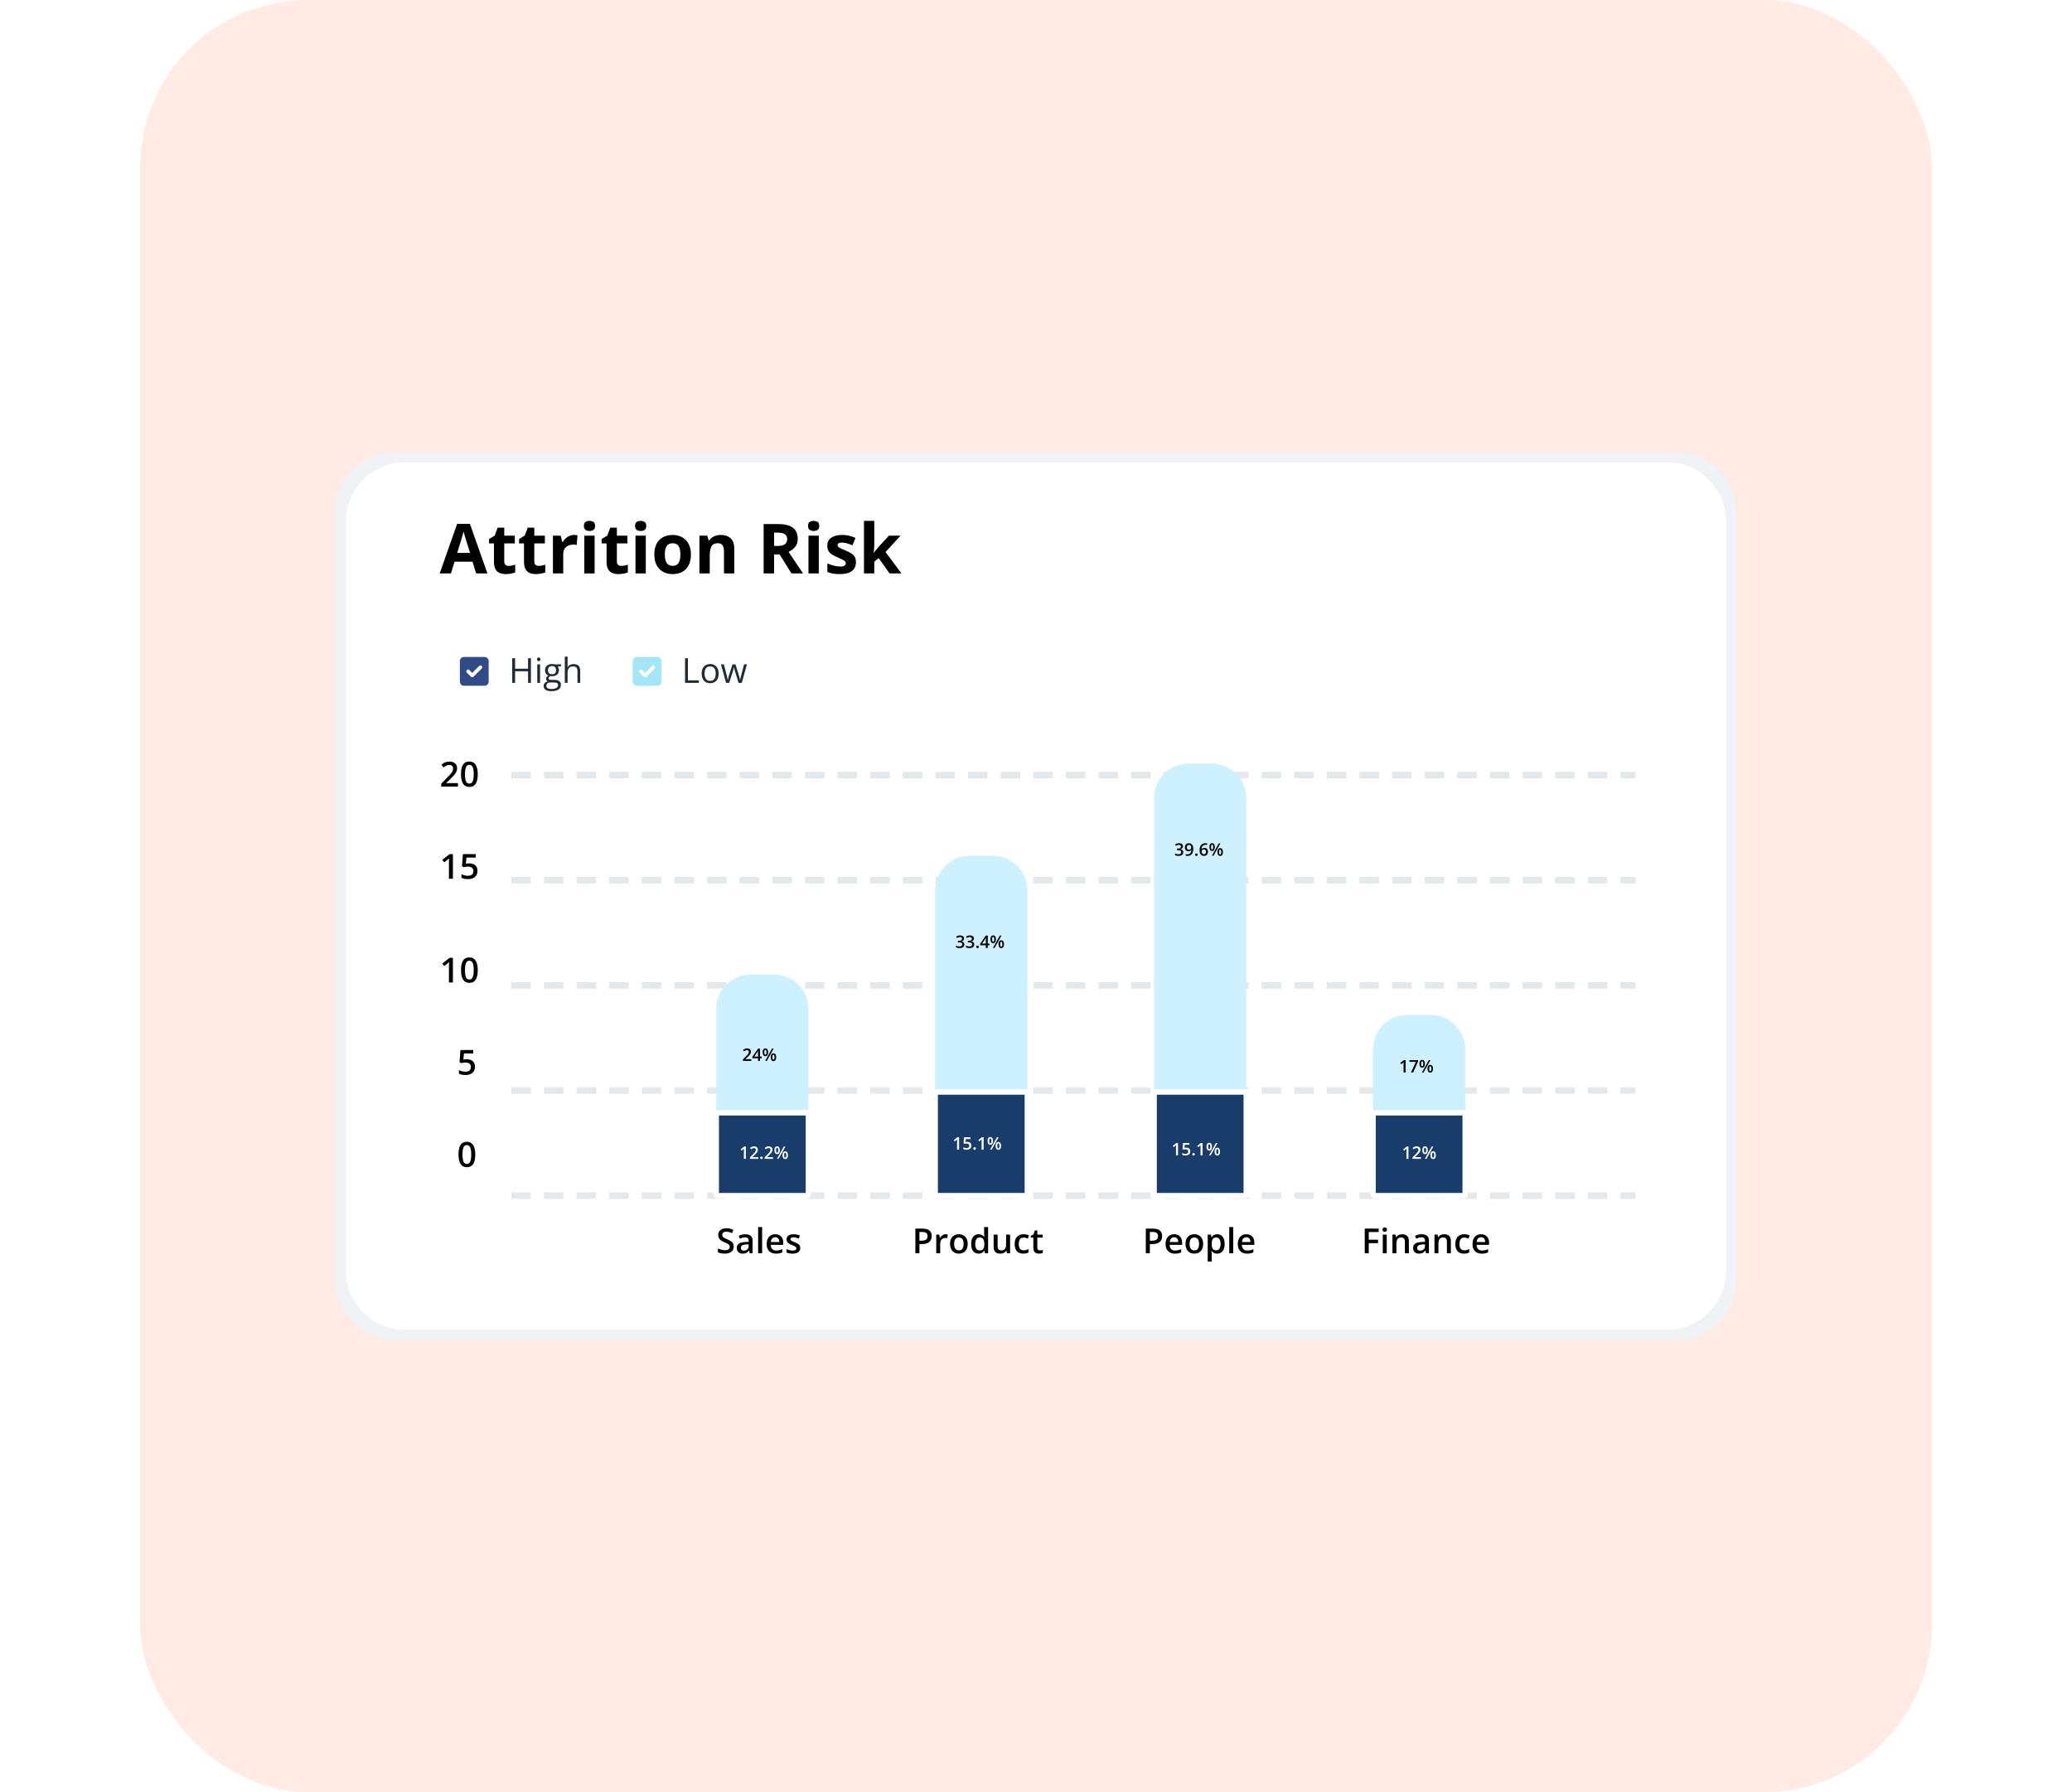 <svg width="148" height="128" viewBox="0 0 148 128" fill="none" xmlns="http://www.w3.org/2000/svg">
<rect x="10" width="128" height="128" rx="12" fill="#FFEBE3"/>
<g filter="url(#filter0_d_351_34711)">
<g clip-path="url(#clip0_351_34711)">
<path d="M119.062 32.519H28.938C26.325 32.519 24.206 34.637 24.206 37.251V90.749C24.206 93.363 26.325 95.481 28.938 95.481H119.062C121.675 95.481 123.794 93.363 123.794 90.749V37.251C123.794 34.637 121.675 32.519 119.062 32.519Z" fill="white" stroke="#F0F3F5"/>
<path d="M34.009 40.955L33.754 40.116H32.468L32.213 40.955H31.407L32.652 37.415H33.566L34.815 40.955H34.009ZM33.575 39.489L33.319 38.669C33.303 38.614 33.282 38.544 33.254 38.459C33.229 38.372 33.202 38.285 33.175 38.196C33.149 38.106 33.128 38.028 33.112 37.962C33.096 38.028 33.074 38.11 33.045 38.208C33.017 38.305 32.991 38.397 32.965 38.483C32.939 38.57 32.921 38.632 32.91 38.669L32.657 39.489H33.575ZM36.338 40.417C36.419 40.417 36.497 40.409 36.572 40.393C36.65 40.377 36.726 40.357 36.801 40.333V40.88C36.723 40.915 36.625 40.944 36.507 40.967C36.392 40.991 36.264 41.003 36.126 41.003C35.965 41.003 35.821 40.977 35.692 40.926C35.565 40.873 35.465 40.782 35.391 40.653C35.319 40.523 35.282 40.342 35.282 40.111V38.811H34.93V38.5L35.335 38.254L35.547 37.685H36.018V38.259H36.773V38.811H36.018V40.111C36.018 40.214 36.047 40.291 36.105 40.342C36.164 40.392 36.242 40.417 36.338 40.417ZM38.484 40.417C38.565 40.417 38.643 40.409 38.718 40.393C38.795 40.377 38.872 40.357 38.947 40.333V40.88C38.869 40.915 38.771 40.944 38.653 40.967C38.538 40.991 38.41 41.003 38.272 41.003C38.111 41.003 37.967 40.977 37.838 40.926C37.711 40.873 37.611 40.782 37.537 40.653C37.465 40.523 37.428 40.342 37.428 40.111V38.811H37.076V38.5L37.481 38.254L37.694 37.685H38.164V38.259H38.919V38.811H38.164V40.111C38.164 40.214 38.193 40.291 38.251 40.342C38.31 40.392 38.388 40.417 38.484 40.417ZM40.999 38.208C41.036 38.208 41.079 38.211 41.127 38.216C41.177 38.219 41.217 38.224 41.248 38.23L41.192 38.92C41.168 38.912 41.134 38.906 41.089 38.903C41.045 38.898 41.008 38.896 40.975 38.896C40.88 38.896 40.788 38.908 40.698 38.932C40.61 38.956 40.53 38.995 40.459 39.05C40.389 39.103 40.332 39.174 40.291 39.262C40.25 39.349 40.23 39.456 40.23 39.583V40.955H39.495V38.259H40.052L40.16 38.712H40.197C40.249 38.621 40.315 38.537 40.394 38.462C40.475 38.384 40.565 38.323 40.667 38.278C40.77 38.232 40.88 38.208 40.999 38.208ZM42.473 38.259V40.955H41.737V38.259H42.473ZM42.106 37.203C42.215 37.203 42.31 37.229 42.388 37.28C42.467 37.33 42.507 37.424 42.507 37.562C42.507 37.699 42.467 37.794 42.388 37.847C42.31 37.898 42.215 37.924 42.106 37.924C41.995 37.924 41.9 37.898 41.822 37.847C41.745 37.794 41.706 37.699 41.706 37.562C41.706 37.424 41.745 37.33 41.822 37.28C41.9 37.229 41.995 37.203 42.106 37.203ZM44.382 40.417C44.463 40.417 44.541 40.409 44.616 40.393C44.694 40.377 44.77 40.357 44.845 40.333V40.88C44.767 40.915 44.669 40.944 44.551 40.967C44.435 40.991 44.309 41.003 44.17 41.003C44.01 41.003 43.865 40.977 43.736 40.926C43.609 40.873 43.509 40.782 43.435 40.653C43.362 40.523 43.326 40.342 43.326 40.111V38.811H42.974V38.5L43.379 38.254L43.592 37.685H44.062V38.259H44.816V38.811H44.062V40.111C44.062 40.214 44.091 40.291 44.148 40.342C44.208 40.392 44.286 40.417 44.382 40.417ZM46.128 38.259V40.955H45.393V38.259H46.128ZM45.762 37.203C45.871 37.203 45.965 37.229 46.044 37.28C46.123 37.33 46.162 37.424 46.162 37.562C46.162 37.699 46.123 37.794 46.044 37.847C45.965 37.898 45.871 37.924 45.762 37.924C45.651 37.924 45.556 37.898 45.477 37.847C45.4 37.794 45.361 37.699 45.361 37.562C45.361 37.424 45.4 37.33 45.477 37.28C45.556 37.229 45.651 37.203 45.762 37.203ZM49.352 39.602C49.352 39.827 49.322 40.026 49.26 40.2C49.201 40.374 49.113 40.521 48.998 40.641C48.883 40.76 48.745 40.85 48.583 40.911C48.422 40.972 48.24 41.003 48.038 41.003C47.848 41.003 47.674 40.972 47.515 40.911C47.357 40.85 47.22 40.76 47.102 40.641C46.987 40.521 46.897 40.374 46.832 40.2C46.77 40.026 46.738 39.827 46.738 39.602C46.738 39.303 46.791 39.05 46.897 38.843C47.004 38.635 47.155 38.478 47.351 38.37C47.547 38.262 47.781 38.208 48.052 38.208C48.305 38.208 48.528 38.262 48.723 38.37C48.919 38.478 49.072 38.635 49.183 38.843C49.296 39.05 49.352 39.303 49.352 39.602ZM47.488 39.602C47.488 39.779 47.507 39.928 47.546 40.048C47.585 40.169 47.645 40.26 47.727 40.321C47.809 40.382 47.916 40.412 48.047 40.412C48.178 40.412 48.283 40.382 48.363 40.321C48.445 40.26 48.505 40.169 48.542 40.048C48.581 39.928 48.6 39.779 48.6 39.602C48.6 39.424 48.581 39.276 48.542 39.158C48.505 39.039 48.445 38.95 48.363 38.891C48.281 38.831 48.175 38.802 48.043 38.802C47.848 38.802 47.707 38.868 47.618 39.002C47.532 39.135 47.488 39.335 47.488 39.602ZM51.491 38.208C51.779 38.208 52.01 38.287 52.185 38.445C52.361 38.601 52.448 38.851 52.448 39.197V40.955H51.713V39.38C51.713 39.187 51.677 39.042 51.607 38.944C51.538 38.846 51.428 38.797 51.279 38.797C51.054 38.797 50.9 38.873 50.818 39.026C50.736 39.178 50.695 39.399 50.695 39.687V40.955H49.96V38.259H50.522L50.62 38.604H50.661C50.719 38.511 50.791 38.435 50.876 38.377C50.963 38.319 51.058 38.277 51.163 38.249C51.269 38.222 51.378 38.208 51.491 38.208ZM55.573 37.429C55.893 37.429 56.157 37.468 56.364 37.545C56.573 37.622 56.728 37.739 56.829 37.895C56.931 38.051 56.981 38.248 56.981 38.486C56.981 38.646 56.951 38.787 56.89 38.908C56.829 39.028 56.748 39.13 56.648 39.214C56.549 39.297 56.441 39.366 56.325 39.419L57.362 40.955H56.533L55.691 39.602H55.293V40.955H54.546V37.429H55.573ZM55.52 38.042H55.293V38.994H55.535C55.782 38.994 55.959 38.953 56.065 38.871C56.173 38.788 56.227 38.666 56.227 38.505C56.227 38.338 56.169 38.219 56.053 38.148C55.939 38.077 55.761 38.042 55.52 38.042ZM58.483 38.259V40.955H57.748V38.259H58.483ZM58.117 37.203C58.226 37.203 58.32 37.229 58.399 37.28C58.478 37.33 58.517 37.424 58.517 37.562C58.517 37.699 58.478 37.794 58.399 37.847C58.32 37.898 58.226 37.924 58.117 37.924C58.006 37.924 57.911 37.898 57.833 37.847C57.755 37.794 57.717 37.699 57.717 37.562C57.717 37.424 57.755 37.33 57.833 37.28C57.911 37.229 58.006 37.203 58.117 37.203ZM61.138 40.154C61.138 40.337 61.095 40.493 61.008 40.62C60.923 40.745 60.795 40.841 60.625 40.907C60.454 40.971 60.242 41.003 59.988 41.003C59.8 41.003 59.639 40.991 59.504 40.967C59.37 40.943 59.235 40.903 59.098 40.846V40.239C59.245 40.305 59.401 40.359 59.569 40.403C59.737 40.444 59.885 40.465 60.012 40.465C60.155 40.465 60.257 40.444 60.319 40.403C60.381 40.359 60.413 40.303 60.413 40.234C60.413 40.189 60.4 40.149 60.374 40.113C60.35 40.076 60.297 40.035 60.215 39.99C60.133 39.944 60.004 39.883 59.829 39.809C59.66 39.739 59.521 39.667 59.412 39.595C59.304 39.523 59.224 39.437 59.171 39.339C59.119 39.24 59.093 39.113 59.093 38.961C59.093 38.712 59.19 38.524 59.383 38.399C59.577 38.272 59.837 38.208 60.162 38.208C60.329 38.208 60.488 38.225 60.639 38.259C60.792 38.293 60.949 38.347 61.109 38.421L60.888 38.951C60.754 38.893 60.628 38.846 60.509 38.809C60.392 38.772 60.272 38.753 60.15 38.753C60.042 38.753 59.961 38.768 59.906 38.797C59.852 38.826 59.824 38.87 59.824 38.929C59.824 38.973 59.838 39.011 59.865 39.045C59.894 39.079 59.949 39.117 60.029 39.158C60.111 39.199 60.231 39.251 60.388 39.315C60.541 39.378 60.674 39.444 60.786 39.513C60.899 39.58 60.986 39.665 61.047 39.766C61.108 39.866 61.138 39.995 61.138 40.154ZM62.448 37.203V38.881C62.448 38.982 62.444 39.084 62.436 39.185C62.428 39.286 62.419 39.388 62.409 39.489H62.419C62.468 39.418 62.519 39.348 62.571 39.279C62.624 39.21 62.68 39.143 62.739 39.079L63.494 38.259H64.324L63.253 39.428L64.389 40.955H63.54L62.764 39.862L62.448 40.116V40.955H61.712V37.203H62.448Z" fill="black"/>
<path d="M34.611 46.922C34.774 46.922 34.905 47.053 34.905 47.216V48.685C34.905 48.848 34.774 48.98 34.611 48.98H33.142C32.979 48.98 32.848 48.848 32.848 48.685V47.216C32.848 47.053 32.979 46.922 33.142 46.922H34.611ZM34.408 47.748C34.459 47.698 34.459 47.616 34.408 47.566C34.358 47.516 34.277 47.516 34.227 47.566L33.73 48.063L33.527 47.86C33.477 47.81 33.395 47.81 33.345 47.86C33.294 47.91 33.294 47.992 33.345 48.042L33.639 48.336C33.689 48.386 33.77 48.386 33.821 48.336L34.408 47.748Z" fill="#304C88"/>
<path d="M37.923 48.774H37.718V47.943H36.792V48.774H36.587V47.011H36.792V47.762H37.718V47.011H37.923V48.774ZM38.577 47.452V48.774H38.377V47.452H38.577ZM38.48 46.958C38.513 46.958 38.541 46.969 38.564 46.99C38.588 47.011 38.6 47.044 38.6 47.089C38.6 47.134 38.588 47.167 38.564 47.188C38.541 47.21 38.513 47.221 38.48 47.221C38.445 47.221 38.416 47.21 38.393 47.188C38.37 47.167 38.359 47.134 38.359 47.089C38.359 47.044 38.37 47.011 38.393 46.99C38.416 46.969 38.445 46.958 38.48 46.958ZM39.371 49.367C39.197 49.367 39.063 49.334 38.969 49.269C38.875 49.205 38.828 49.114 38.828 48.998C38.828 48.915 38.854 48.844 38.907 48.786C38.959 48.727 39.033 48.688 39.126 48.669C39.091 48.653 39.062 48.629 39.037 48.596C39.013 48.564 39.001 48.527 39.001 48.486C39.001 48.437 39.014 48.395 39.04 48.359C39.068 48.322 39.109 48.287 39.164 48.253C39.095 48.225 39.039 48.177 38.996 48.111C38.953 48.043 38.932 47.965 38.932 47.876C38.932 47.781 38.951 47.7 38.991 47.633C39.03 47.566 39.087 47.514 39.162 47.479C39.237 47.444 39.327 47.426 39.433 47.426C39.457 47.426 39.48 47.427 39.503 47.429C39.527 47.431 39.55 47.434 39.572 47.438C39.594 47.441 39.613 47.445 39.629 47.45H40.082V47.579L39.838 47.609C39.862 47.64 39.883 47.678 39.899 47.722C39.915 47.767 39.923 47.816 39.923 47.869C39.923 48.001 39.878 48.106 39.789 48.184C39.7 48.261 39.577 48.3 39.421 48.3C39.384 48.3 39.346 48.297 39.308 48.29C39.269 48.312 39.238 48.336 39.218 48.363C39.197 48.389 39.187 48.42 39.187 48.454C39.187 48.48 39.195 48.5 39.21 48.516C39.226 48.531 39.249 48.542 39.279 48.549C39.309 48.556 39.344 48.559 39.386 48.559H39.619C39.763 48.559 39.873 48.589 39.949 48.65C40.026 48.71 40.065 48.798 40.065 48.913C40.065 49.06 40.006 49.172 39.887 49.25C39.768 49.328 39.596 49.367 39.371 49.367ZM39.377 49.21C39.486 49.21 39.576 49.199 39.648 49.176C39.72 49.155 39.774 49.123 39.809 49.081C39.846 49.04 39.864 48.991 39.864 48.934C39.864 48.881 39.852 48.841 39.828 48.813C39.803 48.787 39.768 48.769 39.721 48.76C39.675 48.751 39.618 48.746 39.55 48.746H39.321C39.262 48.746 39.21 48.755 39.166 48.774C39.121 48.792 39.087 48.819 39.063 48.856C39.04 48.892 39.028 48.937 39.028 48.991C39.028 49.062 39.058 49.117 39.119 49.154C39.179 49.191 39.265 49.21 39.377 49.21ZM39.428 48.154C39.524 48.154 39.596 48.13 39.644 48.082C39.693 48.033 39.717 47.963 39.717 47.871C39.717 47.772 39.692 47.698 39.643 47.649C39.594 47.599 39.522 47.574 39.426 47.574C39.334 47.574 39.264 47.6 39.214 47.651C39.165 47.702 39.14 47.776 39.14 47.874C39.14 47.964 39.165 48.033 39.215 48.082C39.265 48.13 39.336 48.154 39.428 48.154ZM40.542 46.898V47.458C40.542 47.49 40.542 47.523 40.54 47.556C40.538 47.588 40.536 47.618 40.532 47.645H40.545C40.572 47.599 40.607 47.56 40.649 47.528C40.691 47.496 40.739 47.472 40.793 47.456C40.847 47.439 40.904 47.431 40.964 47.431C41.071 47.431 41.159 47.447 41.23 47.481C41.301 47.515 41.355 47.567 41.39 47.638C41.426 47.709 41.444 47.8 41.444 47.913V48.774H41.247V47.926C41.247 47.816 41.221 47.734 41.171 47.679C41.121 47.624 41.044 47.597 40.94 47.597C40.842 47.597 40.764 47.616 40.705 47.654C40.647 47.691 40.606 47.745 40.58 47.818C40.555 47.89 40.542 47.978 40.542 48.083V48.774H40.342V46.898H40.542Z" fill="#212B36"/>
<path d="M46.957 46.922C47.119 46.922 47.251 47.053 47.251 47.216V48.685C47.251 48.848 47.119 48.98 46.957 48.98H45.487C45.325 48.98 45.193 48.848 45.193 48.685V47.216C45.193 47.053 45.325 46.922 45.487 46.922H46.957ZM46.754 47.748C46.804 47.698 46.804 47.616 46.754 47.566C46.704 47.516 46.622 47.516 46.572 47.566L46.075 48.063L45.872 47.86C45.822 47.81 45.74 47.81 45.69 47.86C45.64 47.91 45.64 47.992 45.69 48.042L45.984 48.336C46.034 48.386 46.116 48.386 46.166 48.336L46.754 47.748Z" fill="#A5E5F8"/>
<path d="M48.932 48.774V47.011H49.137V48.59H49.92V48.774H48.932ZM51.332 48.111C51.332 48.219 51.318 48.316 51.289 48.401C51.261 48.486 51.221 48.558 51.168 48.617C51.115 48.676 51.05 48.721 50.975 48.752C50.9 48.782 50.815 48.798 50.72 48.798C50.632 48.798 50.551 48.782 50.477 48.752C50.404 48.721 50.34 48.676 50.286 48.617C50.233 48.558 50.192 48.486 50.162 48.401C50.133 48.316 50.119 48.219 50.119 48.111C50.119 47.966 50.143 47.843 50.192 47.742C50.241 47.639 50.311 47.562 50.402 47.509C50.494 47.455 50.603 47.428 50.729 47.428C50.849 47.428 50.955 47.455 51.045 47.509C51.136 47.563 51.206 47.641 51.256 47.743C51.306 47.844 51.332 47.967 51.332 48.111ZM50.326 48.111C50.326 48.217 50.34 48.309 50.368 48.387C50.397 48.465 50.44 48.525 50.499 48.567C50.557 48.61 50.633 48.631 50.725 48.631C50.817 48.631 50.892 48.61 50.951 48.567C51.01 48.525 51.054 48.465 51.082 48.387C51.11 48.309 51.124 48.217 51.124 48.111C51.124 48.005 51.11 47.914 51.082 47.838C51.054 47.761 51.011 47.701 50.952 47.66C50.893 47.618 50.817 47.597 50.724 47.597C50.587 47.597 50.486 47.642 50.421 47.733C50.358 47.824 50.326 47.95 50.326 48.111ZM52.753 48.771L52.518 48.002C52.508 47.969 52.498 47.937 52.488 47.906C52.479 47.873 52.471 47.843 52.463 47.814C52.455 47.784 52.449 47.757 52.442 47.732C52.437 47.706 52.432 47.684 52.428 47.666H52.419C52.416 47.684 52.411 47.706 52.406 47.732C52.4 47.757 52.394 47.784 52.385 47.814C52.378 47.844 52.37 47.875 52.361 47.908C52.352 47.94 52.342 47.973 52.331 48.006L52.085 48.771H51.86L51.496 47.45H51.703L51.894 48.179C51.906 48.227 51.918 48.275 51.93 48.323C51.942 48.369 51.952 48.413 51.96 48.455C51.969 48.496 51.975 48.532 51.979 48.563H51.989C51.994 48.543 51.999 48.518 52.004 48.49C52.011 48.462 52.018 48.432 52.025 48.401C52.033 48.369 52.041 48.337 52.05 48.306C52.059 48.274 52.068 48.243 52.077 48.215L52.32 47.45H52.536L52.771 48.214C52.783 48.253 52.795 48.293 52.806 48.335C52.818 48.377 52.829 48.417 52.839 48.456C52.848 48.495 52.855 48.53 52.859 48.56H52.869C52.872 48.533 52.878 48.499 52.887 48.459C52.896 48.419 52.906 48.375 52.917 48.326C52.929 48.278 52.942 48.229 52.955 48.179L53.147 47.45H53.351L52.986 48.771H52.753Z" fill="#212B36"/>
<path d="M36.757 55.358H116.593" stroke="#919EAB" stroke-opacity="0.24" stroke-width="0.465" stroke-linecap="square" stroke-dasharray="0.93 1.4"/>
<path d="M36.757 62.868H116.593" stroke="#919EAB" stroke-opacity="0.24" stroke-width="0.465" stroke-linecap="square" stroke-dasharray="0.93 1.4"/>
<path d="M36.757 70.379H116.593" stroke="#919EAB" stroke-opacity="0.24" stroke-width="0.465" stroke-linecap="square" stroke-dasharray="0.93 1.4"/>
<path d="M36.757 77.888H116.593" stroke="#919EAB" stroke-opacity="0.24" stroke-width="0.465" stroke-linecap="square" stroke-dasharray="0.93 1.4"/>
<path d="M36.757 85.399H116.593" stroke="#919EAB" stroke-opacity="0.24" stroke-width="0.465" stroke-linecap="square" stroke-dasharray="0.93 1.4"/>
<path d="M52.41 89.034C52.41 89.139 52.384 89.229 52.332 89.304C52.282 89.38 52.209 89.438 52.113 89.478C52.018 89.518 51.905 89.539 51.773 89.539C51.709 89.539 51.647 89.535 51.589 89.528C51.53 89.52 51.474 89.51 51.422 89.496C51.371 89.482 51.324 89.465 51.281 89.444V89.172C51.353 89.203 51.432 89.232 51.521 89.257C51.609 89.283 51.699 89.295 51.791 89.295C51.866 89.295 51.928 89.285 51.977 89.266C52.026 89.246 52.063 89.218 52.088 89.181C52.112 89.145 52.124 89.102 52.124 89.053C52.124 89 52.11 88.956 52.082 88.92C52.053 88.884 52.011 88.851 51.954 88.821C51.898 88.79 51.827 88.758 51.742 88.723C51.684 88.7 51.628 88.674 51.575 88.644C51.523 88.614 51.476 88.579 51.435 88.539C51.394 88.499 51.362 88.451 51.338 88.397C51.314 88.341 51.303 88.276 51.303 88.202C51.303 88.102 51.327 88.016 51.374 87.946C51.422 87.875 51.49 87.821 51.576 87.783C51.664 87.745 51.766 87.726 51.883 87.726C51.975 87.726 52.062 87.736 52.143 87.755C52.225 87.774 52.305 87.802 52.384 87.837L52.293 88.07C52.22 88.04 52.15 88.016 52.082 87.999C52.014 87.981 51.945 87.972 51.874 87.972C51.813 87.972 51.761 87.981 51.719 88C51.676 88.018 51.644 88.045 51.621 88.079C51.599 88.111 51.589 88.151 51.589 88.197C51.589 88.248 51.601 88.291 51.626 88.327C51.652 88.361 51.691 88.393 51.744 88.422C51.798 88.451 51.867 88.483 51.951 88.518C52.049 88.559 52.131 88.601 52.199 88.645C52.267 88.689 52.319 88.742 52.355 88.804C52.391 88.865 52.41 88.942 52.41 89.034ZM53.244 88.154C53.413 88.154 53.54 88.192 53.626 88.267C53.713 88.341 53.756 88.458 53.756 88.616V89.514H53.555L53.501 89.325H53.491C53.453 89.373 53.414 89.413 53.374 89.444C53.334 89.476 53.287 89.499 53.234 89.514C53.182 89.53 53.118 89.539 53.042 89.539C52.963 89.539 52.892 89.524 52.829 89.495C52.766 89.465 52.717 89.42 52.681 89.36C52.645 89.3 52.627 89.223 52.627 89.131C52.627 88.993 52.678 88.89 52.78 88.821C52.883 88.752 53.038 88.714 53.245 88.707L53.477 88.698V88.628C53.477 88.536 53.455 88.47 53.411 88.43C53.369 88.391 53.309 88.371 53.231 88.371C53.164 88.371 53.099 88.381 53.036 88.4C52.974 88.42 52.913 88.443 52.853 88.472L52.762 88.271C52.827 88.237 52.901 88.209 52.983 88.187C53.067 88.165 53.154 88.154 53.244 88.154ZM53.475 88.876L53.303 88.883C53.161 88.888 53.062 88.911 53.005 88.955C52.948 88.998 52.919 89.058 52.919 89.133C52.919 89.199 52.939 89.248 52.979 89.278C53.018 89.308 53.07 89.323 53.134 89.323C53.232 89.323 53.313 89.295 53.378 89.239C53.443 89.183 53.475 89.101 53.475 88.992V88.876ZM54.437 89.514H54.153V87.638H54.437V89.514ZM55.374 88.154C55.493 88.154 55.595 88.179 55.68 88.228C55.766 88.277 55.831 88.346 55.877 88.436C55.923 88.527 55.946 88.634 55.946 88.76V88.911H55.055C55.058 89.041 55.093 89.141 55.158 89.211C55.225 89.281 55.318 89.316 55.438 89.316C55.523 89.316 55.6 89.307 55.667 89.291C55.736 89.274 55.806 89.25 55.878 89.218V89.448C55.811 89.479 55.743 89.502 55.674 89.517C55.605 89.531 55.523 89.539 55.426 89.539C55.295 89.539 55.18 89.513 55.08 89.463C54.981 89.411 54.904 89.335 54.847 89.233C54.792 89.132 54.764 89.007 54.764 88.856C54.764 88.707 54.789 88.58 54.84 88.475C54.891 88.371 54.962 88.291 55.053 88.237C55.145 88.182 55.252 88.154 55.374 88.154ZM55.374 88.368C55.285 88.368 55.213 88.397 55.157 88.455C55.102 88.512 55.07 88.597 55.061 88.709H55.668C55.667 88.642 55.656 88.583 55.635 88.532C55.614 88.48 55.582 88.44 55.538 88.411C55.496 88.382 55.441 88.368 55.374 88.368ZM57.162 89.133C57.162 89.221 57.141 89.295 57.098 89.355C57.056 89.416 56.993 89.461 56.911 89.493C56.83 89.523 56.73 89.539 56.612 89.539C56.519 89.539 56.439 89.532 56.371 89.518C56.304 89.505 56.241 89.485 56.182 89.457V89.213C56.245 89.243 56.317 89.268 56.395 89.29C56.475 89.312 56.55 89.323 56.621 89.323C56.714 89.323 56.781 89.308 56.822 89.279C56.863 89.249 56.884 89.21 56.884 89.161C56.884 89.132 56.875 89.106 56.858 89.084C56.842 89.06 56.812 89.037 56.767 89.013C56.722 88.988 56.657 88.958 56.571 88.923C56.487 88.89 56.416 88.856 56.358 88.822C56.3 88.788 56.256 88.748 56.227 88.7C56.197 88.652 56.182 88.591 56.182 88.516C56.182 88.398 56.229 88.308 56.322 88.247C56.416 88.186 56.54 88.154 56.694 88.154C56.776 88.154 56.853 88.163 56.926 88.18C56.999 88.196 57.071 88.22 57.14 88.251L57.051 88.464C56.991 88.438 56.93 88.416 56.869 88.399C56.809 88.381 56.747 88.373 56.685 88.373C56.612 88.373 56.556 88.384 56.517 88.406C56.479 88.429 56.46 88.461 56.46 88.503C56.46 88.534 56.47 88.561 56.488 88.582C56.507 88.604 56.538 88.626 56.583 88.648C56.629 88.669 56.693 88.696 56.774 88.728C56.853 88.759 56.922 88.791 56.98 88.825C57.039 88.858 57.084 88.898 57.115 88.946C57.147 88.995 57.162 89.057 57.162 89.133Z" fill="black"/>
<path d="M65.896 87.752C66.124 87.752 66.29 87.798 66.394 87.892C66.498 87.985 66.551 88.116 66.551 88.284C66.551 88.36 66.539 88.432 66.515 88.502C66.491 88.57 66.453 88.631 66.399 88.683C66.345 88.736 66.274 88.777 66.186 88.808C66.098 88.838 65.99 88.854 65.861 88.854H65.673V89.514H65.383V87.752H65.896ZM65.877 87.992H65.673V88.613H65.831C65.922 88.613 65.999 88.602 66.063 88.581C66.126 88.56 66.174 88.525 66.207 88.478C66.24 88.432 66.257 88.371 66.257 88.294C66.257 88.192 66.225 88.116 66.164 88.066C66.103 88.016 66.007 87.992 65.877 87.992ZM67.55 88.154C67.573 88.154 67.597 88.156 67.624 88.158C67.65 88.16 67.673 88.164 67.693 88.168L67.666 88.433C67.649 88.428 67.628 88.425 67.603 88.422C67.579 88.42 67.558 88.418 67.538 88.418C67.488 88.418 67.439 88.427 67.393 88.444C67.348 88.46 67.307 88.485 67.272 88.518C67.236 88.551 67.209 88.593 67.189 88.643C67.168 88.692 67.158 88.751 67.158 88.816V89.514H66.874V88.18H67.096L67.134 88.415H67.148C67.174 88.367 67.207 88.324 67.246 88.285C67.286 88.245 67.331 88.214 67.382 88.191C67.433 88.167 67.489 88.154 67.55 88.154ZM69.121 88.844C69.121 88.955 69.107 89.053 69.078 89.139C69.049 89.225 69.007 89.298 68.951 89.358C68.896 89.416 68.829 89.461 68.751 89.493C68.673 89.523 68.585 89.539 68.487 89.539C68.395 89.539 68.311 89.523 68.235 89.493C68.159 89.461 68.093 89.416 68.036 89.358C67.981 89.298 67.938 89.225 67.907 89.139C67.877 89.053 67.861 88.955 67.861 88.844C67.861 88.697 67.887 88.572 67.938 88.47C67.989 88.367 68.062 88.289 68.157 88.235C68.251 88.181 68.365 88.154 68.496 88.154C68.618 88.154 68.727 88.181 68.821 88.235C68.915 88.289 68.989 88.367 69.042 88.47C69.095 88.573 69.121 88.698 69.121 88.844ZM68.153 88.844C68.153 88.941 68.165 89.025 68.188 89.094C68.212 89.163 68.249 89.216 68.299 89.253C68.349 89.289 68.413 89.307 68.492 89.307C68.571 89.307 68.635 89.289 68.685 89.253C68.735 89.216 68.771 89.163 68.795 89.094C68.818 89.025 68.83 88.941 68.83 88.844C68.83 88.747 68.818 88.665 68.795 88.597C68.771 88.528 68.735 88.477 68.685 88.442C68.635 88.405 68.57 88.387 68.49 88.387C68.373 88.387 68.288 88.426 68.234 88.505C68.18 88.584 68.153 88.697 68.153 88.844ZM69.895 89.539C69.736 89.539 69.608 89.481 69.512 89.365C69.416 89.249 69.368 89.077 69.368 88.85C69.368 88.621 69.417 88.448 69.514 88.33C69.612 88.213 69.741 88.154 69.901 88.154C69.969 88.154 70.028 88.164 70.079 88.182C70.129 88.2 70.172 88.224 70.209 88.254C70.246 88.285 70.277 88.319 70.303 88.357H70.316C70.312 88.332 70.307 88.296 70.302 88.25C70.297 88.202 70.294 88.158 70.294 88.118V87.638H70.579V89.514H70.357L70.306 89.332H70.294C70.27 89.371 70.24 89.406 70.203 89.437C70.167 89.468 70.123 89.492 70.072 89.511C70.023 89.529 69.963 89.539 69.895 89.539ZM69.975 89.308C70.096 89.308 70.182 89.273 70.232 89.203C70.281 89.133 70.307 89.028 70.309 88.888V88.851C70.309 88.702 70.285 88.587 70.236 88.508C70.188 88.427 70.1 88.387 69.972 88.387C69.87 88.387 69.792 88.428 69.739 88.511C69.686 88.593 69.659 88.708 69.659 88.855C69.659 89.002 69.686 89.114 69.739 89.192C69.792 89.269 69.871 89.308 69.975 89.308ZM72.149 88.18V89.514H71.925L71.887 89.335H71.871C71.843 89.381 71.807 89.419 71.764 89.449C71.721 89.479 71.672 89.501 71.619 89.516C71.566 89.531 71.51 89.539 71.452 89.539C71.351 89.539 71.265 89.522 71.194 89.488C71.123 89.453 71.069 89.4 71.031 89.329C70.993 89.257 70.974 89.165 70.974 89.051V88.18H71.259V88.998C71.259 89.102 71.28 89.18 71.321 89.231C71.364 89.283 71.43 89.308 71.519 89.308C71.605 89.308 71.674 89.29 71.724 89.255C71.775 89.22 71.811 89.167 71.831 89.098C71.853 89.029 71.864 88.944 71.864 88.844V88.18H72.149ZM73.093 89.539C72.966 89.539 72.857 89.514 72.765 89.465C72.672 89.416 72.601 89.341 72.551 89.239C72.501 89.138 72.477 89.009 72.477 88.854C72.477 88.691 72.504 88.559 72.558 88.456C72.613 88.353 72.689 88.277 72.785 88.228C72.882 88.179 72.994 88.154 73.119 88.154C73.199 88.154 73.271 88.162 73.335 88.178C73.4 88.194 73.455 88.213 73.5 88.235L73.416 88.462C73.367 88.442 73.317 88.425 73.265 88.411C73.214 88.397 73.164 88.391 73.117 88.391C73.039 88.391 72.974 88.408 72.921 88.443C72.87 88.477 72.831 88.528 72.806 88.597C72.781 88.665 72.768 88.75 72.768 88.851C72.768 88.949 72.781 89.032 72.807 89.1C72.832 89.166 72.871 89.217 72.921 89.251C72.972 89.285 73.034 89.302 73.108 89.302C73.181 89.302 73.247 89.293 73.305 89.276C73.363 89.258 73.417 89.235 73.469 89.207V89.453C73.418 89.482 73.364 89.503 73.306 89.517C73.248 89.531 73.177 89.539 73.093 89.539ZM74.279 89.309C74.316 89.309 74.352 89.306 74.388 89.3C74.425 89.293 74.458 89.284 74.488 89.274V89.489C74.456 89.503 74.416 89.514 74.366 89.524C74.316 89.534 74.264 89.539 74.21 89.539C74.135 89.539 74.067 89.526 74.007 89.501C73.946 89.475 73.898 89.432 73.863 89.37C73.828 89.308 73.81 89.222 73.81 89.113V88.395H73.628V88.269L73.823 88.169L73.916 87.883H74.094V88.18H74.477V88.395H74.094V89.109C74.094 89.177 74.112 89.227 74.145 89.26C74.179 89.293 74.224 89.309 74.279 89.309Z" fill="black"/>
<path d="M82.357 87.752C82.584 87.752 82.751 87.798 82.855 87.892C82.959 87.985 83.011 88.116 83.011 88.284C83.011 88.36 83 88.432 82.976 88.502C82.952 88.57 82.914 88.631 82.86 88.683C82.806 88.736 82.735 88.777 82.647 88.808C82.559 88.838 82.451 88.854 82.322 88.854H82.134V89.514H81.844V87.752H82.357ZM82.338 87.992H82.134V88.613H82.292C82.383 88.613 82.46 88.602 82.523 88.581C82.587 88.56 82.635 88.525 82.668 88.478C82.701 88.432 82.718 88.371 82.718 88.294C82.718 88.192 82.686 88.116 82.625 88.066C82.564 88.016 82.468 87.992 82.338 87.992ZM83.867 88.154C83.986 88.154 84.088 88.179 84.173 88.228C84.258 88.277 84.323 88.346 84.369 88.436C84.415 88.527 84.438 88.634 84.438 88.76V88.911H83.547C83.55 89.041 83.585 89.141 83.651 89.211C83.717 89.281 83.811 89.316 83.93 89.316C84.016 89.316 84.092 89.307 84.16 89.291C84.228 89.274 84.298 89.25 84.37 89.218V89.448C84.304 89.479 84.236 89.502 84.167 89.517C84.097 89.531 84.015 89.539 83.918 89.539C83.787 89.539 83.672 89.513 83.572 89.463C83.474 89.411 83.396 89.335 83.34 89.233C83.284 89.132 83.256 89.007 83.256 88.856C83.256 88.707 83.282 88.58 83.332 88.475C83.383 88.371 83.454 88.291 83.546 88.237C83.637 88.182 83.744 88.154 83.867 88.154ZM83.867 88.368C83.777 88.368 83.705 88.397 83.649 88.455C83.595 88.512 83.562 88.597 83.553 88.709H84.16C84.16 88.642 84.148 88.583 84.127 88.532C84.106 88.48 84.074 88.44 84.03 88.411C83.988 88.382 83.933 88.368 83.867 88.368ZM85.939 88.844C85.939 88.955 85.925 89.053 85.895 89.139C85.867 89.225 85.824 89.298 85.769 89.358C85.714 89.416 85.647 89.461 85.569 89.493C85.491 89.523 85.403 89.539 85.305 89.539C85.213 89.539 85.129 89.523 85.053 89.493C84.977 89.461 84.91 89.416 84.854 89.358C84.798 89.298 84.755 89.225 84.725 89.139C84.694 89.053 84.679 88.955 84.679 88.844C84.679 88.697 84.704 88.572 84.755 88.47C84.807 88.367 84.88 88.289 84.975 88.235C85.069 88.181 85.182 88.154 85.313 88.154C85.436 88.154 85.545 88.181 85.639 88.235C85.733 88.289 85.806 88.367 85.859 88.47C85.912 88.573 85.939 88.698 85.939 88.844ZM84.971 88.844C84.971 88.941 84.983 89.025 85.006 89.094C85.03 89.163 85.067 89.216 85.117 89.253C85.167 89.289 85.231 89.307 85.309 89.307C85.388 89.307 85.453 89.289 85.502 89.253C85.552 89.216 85.589 89.163 85.612 89.094C85.635 89.025 85.647 88.941 85.647 88.844C85.647 88.747 85.635 88.665 85.612 88.597C85.589 88.528 85.552 88.477 85.502 88.442C85.453 88.405 85.388 88.387 85.308 88.387C85.191 88.387 85.105 88.426 85.051 88.505C84.998 88.584 84.971 88.697 84.971 88.844ZM86.949 88.154C87.108 88.154 87.234 88.212 87.33 88.328C87.427 88.444 87.475 88.616 87.475 88.844C87.475 88.995 87.452 89.123 87.407 89.226C87.363 89.329 87.301 89.407 87.221 89.46C87.141 89.512 87.048 89.539 86.942 89.539C86.874 89.539 86.816 89.529 86.766 89.512C86.716 89.494 86.674 89.472 86.638 89.443C86.603 89.414 86.573 89.383 86.549 89.349H86.532C86.536 89.381 86.54 89.417 86.543 89.456C86.547 89.495 86.549 89.53 86.549 89.562V90.106H86.265V88.18H86.496L86.536 88.364H86.549C86.574 88.326 86.604 88.291 86.639 88.259C86.676 88.227 86.719 88.202 86.769 88.183C86.821 88.164 86.881 88.154 86.949 88.154ZM86.873 88.386C86.796 88.386 86.733 88.402 86.685 88.433C86.639 88.463 86.605 88.51 86.583 88.572C86.562 88.633 86.551 88.711 86.549 88.804V88.844C86.549 88.943 86.559 89.027 86.579 89.096C86.6 89.164 86.634 89.216 86.681 89.253C86.73 89.288 86.795 89.306 86.877 89.306C86.946 89.306 87.003 89.287 87.048 89.249C87.094 89.211 87.128 89.157 87.151 89.088C87.173 89.018 87.184 88.935 87.184 88.84C87.184 88.697 87.159 88.585 87.107 88.505C87.057 88.425 86.979 88.386 86.873 88.386ZM88.087 89.514H87.803V87.638H88.087V89.514ZM89.024 88.154C89.143 88.154 89.245 88.179 89.33 88.228C89.416 88.277 89.481 88.346 89.527 88.436C89.573 88.527 89.596 88.634 89.596 88.76V88.911H88.704C88.708 89.041 88.742 89.141 88.808 89.211C88.875 89.281 88.968 89.316 89.088 89.316C89.173 89.316 89.25 89.307 89.317 89.291C89.386 89.274 89.456 89.25 89.528 89.218V89.448C89.461 89.479 89.393 89.502 89.324 89.517C89.255 89.531 89.172 89.539 89.076 89.539C88.945 89.539 88.83 89.513 88.73 89.463C88.631 89.411 88.553 89.335 88.498 89.233C88.442 89.132 88.414 89.007 88.414 88.856C88.414 88.707 88.439 88.58 88.49 88.475C88.541 88.371 88.612 88.291 88.703 88.237C88.795 88.182 88.902 88.154 89.024 88.154ZM89.024 88.368C88.935 88.368 88.862 88.397 88.807 88.455C88.753 88.512 88.721 88.597 88.711 88.709H89.319C89.318 88.642 89.306 88.583 89.285 88.532C89.264 88.48 89.232 88.44 89.188 88.411C89.146 88.382 89.091 88.368 89.024 88.368Z" fill="black"/>
<path d="M97.769 89.514H97.482V87.752H98.478V87.996H97.769V88.545H98.433V88.787H97.769V89.514ZM99.053 88.18V89.514H98.77V88.18H99.053ZM98.914 87.669C98.957 87.669 98.994 87.68 99.025 87.704C99.058 87.727 99.074 87.767 99.074 87.824C99.074 87.88 99.058 87.921 99.025 87.945C98.994 87.968 98.957 87.98 98.914 87.98C98.869 87.98 98.83 87.968 98.799 87.945C98.769 87.921 98.753 87.88 98.753 87.824C98.753 87.767 98.769 87.727 98.799 87.704C98.83 87.68 98.869 87.669 98.914 87.669ZM100.156 88.154C100.306 88.154 100.423 88.193 100.506 88.271C100.591 88.349 100.633 88.473 100.633 88.644V89.514H100.349V88.697C100.349 88.593 100.328 88.516 100.286 88.464C100.243 88.412 100.177 88.386 100.088 88.386C99.958 88.386 99.868 88.425 99.818 88.505C99.768 88.585 99.743 88.7 99.743 88.851V89.514H99.46V88.18H99.68L99.72 88.361H99.736C99.765 88.314 99.8 88.276 99.843 88.246C99.886 88.216 99.935 88.193 99.988 88.177C100.042 88.162 100.098 88.154 100.156 88.154ZM101.553 88.154C101.721 88.154 101.849 88.192 101.935 88.267C102.022 88.341 102.065 88.458 102.065 88.616V89.514H101.864L101.809 89.325H101.8C101.762 89.373 101.723 89.413 101.683 89.444C101.643 89.476 101.596 89.499 101.543 89.514C101.491 89.53 101.427 89.539 101.351 89.539C101.272 89.539 101.201 89.524 101.138 89.495C101.075 89.465 101.026 89.42 100.99 89.36C100.953 89.3 100.935 89.223 100.935 89.131C100.935 88.993 100.986 88.89 101.088 88.821C101.191 88.752 101.346 88.714 101.554 88.707L101.786 88.698V88.628C101.786 88.536 101.764 88.47 101.72 88.43C101.678 88.391 101.617 88.372 101.54 88.372C101.473 88.372 101.408 88.381 101.345 88.4C101.283 88.42 101.221 88.443 101.162 88.472L101.07 88.271C101.135 88.237 101.209 88.209 101.292 88.187C101.376 88.165 101.463 88.154 101.553 88.154ZM101.784 88.876L101.612 88.883C101.47 88.888 101.371 88.912 101.314 88.955C101.257 88.998 101.228 89.058 101.228 89.133C101.228 89.199 101.248 89.248 101.288 89.278C101.327 89.308 101.379 89.323 101.443 89.323C101.541 89.323 101.622 89.295 101.686 89.24C101.752 89.183 101.784 89.101 101.784 88.992V88.876ZM103.158 88.154C103.308 88.154 103.425 88.193 103.508 88.271C103.593 88.349 103.635 88.473 103.635 88.644V89.514H103.351V88.697C103.351 88.593 103.33 88.516 103.288 88.464C103.245 88.412 103.179 88.386 103.09 88.386C102.96 88.386 102.87 88.425 102.82 88.505C102.77 88.585 102.745 88.7 102.745 88.851V89.514H102.462V88.18H102.682L102.722 88.361H102.738C102.767 88.314 102.802 88.276 102.845 88.246C102.888 88.216 102.937 88.193 102.99 88.177C103.044 88.162 103.1 88.154 103.158 88.154ZM104.569 89.539C104.443 89.539 104.334 89.514 104.241 89.465C104.149 89.416 104.078 89.341 104.028 89.24C103.978 89.138 103.953 89.009 103.953 88.854C103.953 88.691 103.981 88.559 104.035 88.456C104.09 88.353 104.165 88.277 104.262 88.228C104.359 88.179 104.47 88.154 104.596 88.154C104.675 88.154 104.747 88.162 104.812 88.179C104.877 88.194 104.932 88.213 104.977 88.235L104.892 88.462C104.843 88.442 104.793 88.425 104.742 88.411C104.69 88.397 104.641 88.391 104.593 88.391C104.515 88.391 104.45 88.408 104.398 88.443C104.347 88.477 104.308 88.528 104.282 88.597C104.257 88.665 104.245 88.75 104.245 88.851C104.245 88.949 104.258 89.032 104.284 89.1C104.309 89.166 104.347 89.217 104.398 89.251C104.449 89.285 104.511 89.302 104.585 89.302C104.658 89.302 104.723 89.293 104.781 89.276C104.839 89.258 104.894 89.235 104.945 89.207V89.453C104.895 89.482 104.84 89.503 104.783 89.517C104.725 89.531 104.653 89.539 104.569 89.539ZM105.791 88.154C105.909 88.154 106.012 88.179 106.097 88.228C106.182 88.277 106.247 88.347 106.293 88.437C106.339 88.527 106.362 88.634 106.362 88.76V88.912H105.471C105.474 89.041 105.509 89.141 105.575 89.211C105.642 89.281 105.735 89.316 105.854 89.316C105.94 89.316 106.016 89.307 106.084 89.291C106.152 89.275 106.222 89.25 106.295 89.218V89.448C106.228 89.479 106.16 89.502 106.091 89.517C106.021 89.531 105.939 89.539 105.842 89.539C105.712 89.539 105.596 89.513 105.496 89.463C105.398 89.411 105.32 89.335 105.264 89.233C105.208 89.132 105.181 89.007 105.181 88.856C105.181 88.707 105.206 88.58 105.256 88.475C105.307 88.371 105.378 88.291 105.47 88.237C105.561 88.182 105.668 88.154 105.791 88.154ZM105.791 88.368C105.701 88.368 105.629 88.397 105.574 88.455C105.519 88.512 105.487 88.597 105.477 88.709H106.085C106.084 88.642 106.073 88.583 106.051 88.532C106.03 88.48 105.998 88.44 105.954 88.411C105.912 88.382 105.857 88.368 105.791 88.368Z" fill="black"/>
<path d="M33.947 82.459C33.947 82.601 33.935 82.729 33.913 82.841C33.891 82.953 33.856 83.048 33.809 83.126C33.762 83.204 33.7 83.263 33.623 83.304C33.547 83.345 33.455 83.366 33.346 83.366C33.21 83.366 33.098 83.33 33.01 83.258C32.921 83.186 32.856 83.082 32.813 82.947C32.771 82.811 32.749 82.649 32.749 82.459C32.749 82.269 32.769 82.107 32.807 81.972C32.847 81.836 32.91 81.732 32.998 81.66C33.085 81.587 33.201 81.551 33.346 81.551C33.483 81.551 33.595 81.587 33.684 81.66C33.773 81.731 33.839 81.835 33.881 81.971C33.925 82.106 33.947 82.269 33.947 82.459ZM33.035 82.459C33.035 82.608 33.045 82.732 33.064 82.832C33.084 82.931 33.117 83.006 33.163 83.056C33.209 83.105 33.27 83.129 33.346 83.129C33.422 83.129 33.483 83.105 33.529 83.056C33.575 83.007 33.608 82.933 33.628 82.833C33.649 82.733 33.66 82.609 33.66 82.459C33.66 82.311 33.65 82.187 33.629 82.088C33.609 81.988 33.576 81.913 33.531 81.863C33.485 81.813 33.423 81.788 33.346 81.788C33.269 81.788 33.207 81.813 33.162 81.863C33.117 81.913 33.084 81.988 33.064 82.088C33.045 82.187 33.035 82.311 33.035 82.459Z" fill="black"/>
<path d="M33.352 75.655C33.465 75.655 33.565 75.676 33.651 75.717C33.738 75.757 33.805 75.816 33.854 75.895C33.902 75.973 33.926 76.069 33.926 76.182C33.926 76.306 33.9 76.413 33.848 76.503C33.795 76.592 33.719 76.661 33.617 76.709C33.516 76.757 33.393 76.781 33.247 76.781C33.155 76.781 33.068 76.773 32.988 76.757C32.908 76.741 32.84 76.717 32.782 76.685V76.429C32.842 76.463 32.914 76.491 32.999 76.512C33.083 76.533 33.164 76.544 33.241 76.544C33.323 76.544 33.394 76.532 33.452 76.508C33.511 76.484 33.556 76.447 33.587 76.397C33.619 76.347 33.635 76.284 33.635 76.207C33.635 76.106 33.603 76.028 33.538 75.974C33.473 75.918 33.373 75.891 33.235 75.891C33.187 75.891 33.136 75.895 33.081 75.904C33.027 75.912 32.982 75.921 32.946 75.93L32.822 75.857L32.888 74.995H33.804V75.244H33.138L33.099 75.683C33.128 75.677 33.162 75.67 33.203 75.665C33.243 75.658 33.293 75.655 33.352 75.655Z" fill="black"/>
<path d="M32.351 62.765H32.067V61.631C32.067 61.593 32.067 61.555 32.068 61.517C32.069 61.48 32.07 61.443 32.071 61.407C32.072 61.37 32.074 61.336 32.077 61.303C32.06 61.321 32.039 61.342 32.014 61.363C31.99 61.385 31.964 61.407 31.937 61.431L31.734 61.592L31.592 61.413L32.115 61.003H32.351V62.765ZM33.531 61.663C33.644 61.663 33.743 61.684 33.83 61.725C33.916 61.765 33.984 61.825 34.032 61.903C34.08 61.981 34.104 62.077 34.104 62.19C34.104 62.314 34.078 62.421 34.026 62.511C33.974 62.6 33.897 62.669 33.796 62.717C33.694 62.765 33.571 62.789 33.426 62.789C33.333 62.789 33.247 62.781 33.166 62.765C33.087 62.749 33.018 62.725 32.96 62.693V62.437C33.02 62.471 33.093 62.499 33.177 62.521C33.262 62.541 33.342 62.552 33.42 62.552C33.502 62.552 33.572 62.54 33.631 62.516C33.689 62.492 33.734 62.455 33.766 62.405C33.798 62.355 33.814 62.292 33.814 62.216C33.814 62.114 33.781 62.036 33.716 61.982C33.652 61.926 33.551 61.898 33.414 61.898C33.365 61.898 33.314 61.903 33.259 61.912C33.205 61.92 33.16 61.929 33.124 61.938L33 61.865L33.066 61.003H33.983V61.252H33.316L33.277 61.691C33.306 61.685 33.341 61.679 33.381 61.673C33.421 61.667 33.471 61.663 33.531 61.663Z" fill="black"/>
<path d="M32.351 70.173H32.067V69.038C32.067 69.001 32.067 68.963 32.068 68.925C32.069 68.887 32.07 68.85 32.071 68.814C32.072 68.778 32.074 68.743 32.077 68.71C32.06 68.729 32.039 68.749 32.014 68.771C31.99 68.793 31.964 68.815 31.937 68.838L31.734 69L31.592 68.82L32.115 68.41H32.351V70.173ZM34.125 69.29C34.125 69.433 34.114 69.56 34.091 69.673C34.069 69.784 34.035 69.879 33.987 69.957C33.94 70.035 33.878 70.095 33.802 70.136C33.725 70.177 33.633 70.197 33.525 70.197C33.389 70.197 33.276 70.161 33.188 70.09C33.1 70.017 33.034 69.914 32.992 69.779C32.949 69.643 32.928 69.48 32.928 69.29C32.928 69.101 32.947 68.938 32.986 68.803C33.025 68.668 33.089 68.563 33.176 68.491C33.264 68.419 33.38 68.383 33.525 68.383C33.661 68.383 33.774 68.419 33.862 68.491C33.951 68.563 34.017 68.666 34.06 68.802C34.103 68.937 34.125 69.1 34.125 69.29ZM33.214 69.29C33.214 69.439 33.223 69.563 33.242 69.663C33.263 69.763 33.295 69.837 33.341 69.887C33.387 69.936 33.448 69.961 33.525 69.961C33.601 69.961 33.662 69.936 33.708 69.887C33.754 69.838 33.786 69.764 33.807 69.664C33.828 69.564 33.838 69.44 33.838 69.29C33.838 69.142 33.828 69.019 33.808 68.919C33.788 68.819 33.755 68.745 33.709 68.695C33.663 68.644 33.602 68.619 33.525 68.619C33.447 68.619 33.386 68.644 33.34 68.695C33.295 68.745 33.263 68.819 33.242 68.919C33.223 69.019 33.214 69.142 33.214 69.29Z" fill="black"/>
<path d="M32.712 56.181H31.518V55.968L31.975 55.505C32.064 55.415 32.136 55.337 32.194 55.272C32.251 55.206 32.293 55.144 32.32 55.085C32.348 55.026 32.362 54.962 32.362 54.893C32.362 54.808 32.338 54.744 32.289 54.7C32.24 54.656 32.175 54.634 32.095 54.634C32.018 54.634 31.948 54.649 31.882 54.68C31.818 54.71 31.751 54.752 31.682 54.808L31.527 54.621C31.576 54.579 31.628 54.541 31.683 54.506C31.74 54.472 31.802 54.444 31.872 54.424C31.941 54.404 32.02 54.393 32.108 54.393C32.22 54.393 32.316 54.413 32.397 54.453C32.478 54.493 32.541 54.548 32.584 54.618C32.628 54.689 32.65 54.772 32.65 54.866C32.65 54.961 32.632 55.048 32.594 55.129C32.556 55.209 32.502 55.288 32.432 55.367C32.362 55.445 32.279 55.53 32.183 55.622L31.878 55.919V55.933H32.712V56.181ZM34.125 55.298C34.125 55.441 34.114 55.568 34.091 55.681C34.069 55.792 34.035 55.887 33.987 55.965C33.94 56.043 33.878 56.103 33.802 56.144C33.725 56.185 33.633 56.205 33.525 56.205C33.389 56.205 33.276 56.169 33.188 56.098C33.1 56.026 33.034 55.922 32.992 55.787C32.949 55.651 32.928 55.488 32.928 55.298C32.928 55.109 32.947 54.946 32.986 54.811C33.025 54.676 33.089 54.572 33.176 54.499C33.264 54.427 33.38 54.391 33.525 54.391C33.661 54.391 33.774 54.427 33.862 54.499C33.951 54.571 34.017 54.674 34.06 54.81C34.103 54.945 34.125 55.108 34.125 55.298ZM33.214 55.298C33.214 55.447 33.223 55.571 33.242 55.671C33.263 55.771 33.295 55.845 33.341 55.895C33.387 55.944 33.448 55.969 33.525 55.969C33.601 55.969 33.662 55.944 33.708 55.895C33.754 55.846 33.786 55.772 33.807 55.672C33.828 55.573 33.838 55.448 33.838 55.298C33.838 55.151 33.828 55.027 33.808 54.927C33.788 54.828 33.755 54.753 33.709 54.703C33.663 54.652 33.602 54.627 33.525 54.627C33.447 54.627 33.386 54.652 33.34 54.703C33.295 54.753 33.263 54.828 33.242 54.927C33.223 55.027 33.214 55.151 33.214 55.298Z" fill="black"/>
<path d="M51.16 72.07C51.16 70.707 52.266 69.601 53.63 69.601H55.276C56.639 69.601 57.745 70.707 57.745 72.07V79.478H51.16V72.07Z" fill="#CDF1FF"/>
<path d="M51.16 79.478H57.745V85.281C57.745 85.347 57.696 85.399 57.635 85.399H51.27C51.21 85.399 51.16 85.347 51.16 85.281V79.478Z" fill="#193D6A" stroke="white" stroke-width="0.39"/>
<path d="M53.665 75.774H53.068V75.667L53.296 75.436C53.34 75.391 53.377 75.352 53.405 75.32C53.434 75.287 53.455 75.255 53.469 75.226C53.483 75.197 53.49 75.165 53.49 75.13C53.49 75.088 53.477 75.055 53.453 75.034C53.428 75.012 53.396 75.001 53.356 75.001C53.318 75.001 53.282 75.008 53.25 75.024C53.218 75.039 53.184 75.059 53.15 75.088L53.072 74.994C53.096 74.973 53.123 74.954 53.15 74.937C53.178 74.92 53.21 74.906 53.244 74.896C53.279 74.885 53.318 74.88 53.363 74.88C53.418 74.88 53.467 74.89 53.507 74.91C53.548 74.93 53.579 74.957 53.601 74.993C53.623 75.028 53.634 75.069 53.634 75.116C53.634 75.164 53.624 75.208 53.605 75.248C53.587 75.288 53.56 75.328 53.525 75.367C53.49 75.406 53.448 75.448 53.4 75.495L53.247 75.643V75.65H53.665V75.774ZM54.403 75.581H54.284V75.774H54.144V75.581H53.743V75.473L54.146 74.89H54.284V75.463H54.403V75.581ZM54.144 75.463V75.244C54.144 75.226 54.144 75.208 54.144 75.189C54.145 75.171 54.146 75.153 54.147 75.135C54.148 75.118 54.148 75.102 54.149 75.088C54.15 75.073 54.151 75.06 54.151 75.051H54.146C54.139 75.067 54.13 75.083 54.121 75.1C54.112 75.117 54.102 75.133 54.091 75.148L53.874 75.463H54.144ZM54.669 74.88C54.734 74.88 54.783 74.904 54.816 74.953C54.849 75 54.866 75.068 54.866 75.155C54.866 75.243 54.85 75.311 54.818 75.36C54.786 75.409 54.736 75.434 54.669 75.434C54.606 75.434 54.558 75.409 54.525 75.36C54.492 75.311 54.475 75.243 54.475 75.155C54.475 75.068 54.491 75 54.522 74.953C54.553 74.904 54.602 74.88 54.669 74.88ZM54.669 74.979C54.643 74.979 54.624 74.994 54.612 75.023C54.599 75.052 54.593 75.097 54.593 75.156C54.593 75.215 54.599 75.26 54.612 75.29C54.624 75.32 54.643 75.334 54.669 75.334C54.696 75.334 54.716 75.32 54.729 75.29C54.742 75.26 54.748 75.216 54.748 75.156C54.748 75.097 54.742 75.053 54.729 75.024C54.716 74.994 54.696 74.979 54.669 74.979ZM55.261 74.893L54.772 75.774H54.656L55.145 74.893H55.261ZM55.245 75.233C55.309 75.233 55.358 75.257 55.392 75.305C55.425 75.353 55.442 75.421 55.442 75.508C55.442 75.595 55.426 75.663 55.394 75.712C55.362 75.761 55.312 75.785 55.245 75.785C55.181 75.785 55.133 75.761 55.1 75.712C55.068 75.663 55.051 75.595 55.051 75.508C55.051 75.421 55.066 75.353 55.097 75.305C55.129 75.257 55.178 75.233 55.245 75.233ZM55.245 75.332C55.219 75.332 55.2 75.346 55.187 75.376C55.175 75.405 55.169 75.449 55.169 75.509C55.169 75.568 55.175 75.613 55.187 75.643C55.2 75.672 55.219 75.687 55.245 75.687C55.272 75.687 55.292 75.673 55.305 75.643C55.318 75.614 55.324 75.569 55.324 75.509C55.324 75.45 55.318 75.406 55.305 75.376C55.292 75.346 55.272 75.332 55.245 75.332Z" fill="black"/>
<path d="M53.279 82.77H53.136V82.203C53.136 82.184 53.136 82.165 53.137 82.146C53.137 82.127 53.138 82.109 53.138 82.091C53.139 82.073 53.14 82.056 53.141 82.039C53.133 82.048 53.122 82.058 53.11 82.069C53.098 82.08 53.085 82.091 53.071 82.103L52.97 82.184L52.899 82.094L53.16 81.889H53.279V82.77ZM54.165 82.77H53.569V82.663L53.797 82.432C53.841 82.387 53.878 82.348 53.906 82.316C53.935 82.283 53.956 82.251 53.969 82.222C53.983 82.193 53.99 82.161 53.99 82.126C53.99 82.084 53.978 82.052 53.954 82.03C53.929 82.008 53.897 81.997 53.857 81.997C53.819 81.997 53.783 82.004 53.751 82.02C53.718 82.035 53.685 82.056 53.651 82.084L53.573 81.99C53.597 81.969 53.623 81.95 53.651 81.933C53.679 81.916 53.711 81.902 53.745 81.892C53.78 81.882 53.819 81.876 53.863 81.876C53.919 81.876 53.967 81.886 54.008 81.906C54.049 81.926 54.08 81.954 54.101 81.989C54.123 82.024 54.135 82.066 54.135 82.112C54.135 82.16 54.125 82.204 54.106 82.244C54.087 82.284 54.06 82.324 54.026 82.364C53.99 82.402 53.949 82.445 53.901 82.491L53.748 82.639V82.646H54.165V82.77ZM54.3 82.696C54.3 82.663 54.309 82.639 54.326 82.626C54.343 82.612 54.364 82.605 54.388 82.605C54.413 82.605 54.434 82.612 54.451 82.626C54.469 82.639 54.478 82.663 54.478 82.696C54.478 82.728 54.469 82.751 54.451 82.766C54.434 82.779 54.413 82.787 54.388 82.787C54.364 82.787 54.343 82.779 54.326 82.766C54.309 82.751 54.3 82.728 54.3 82.696ZM55.211 82.77H54.614V82.663L54.842 82.432C54.886 82.387 54.923 82.348 54.951 82.316C54.98 82.283 55.001 82.251 55.015 82.222C55.029 82.193 55.036 82.161 55.036 82.126C55.036 82.084 55.023 82.052 54.999 82.03C54.974 82.008 54.942 81.997 54.902 81.997C54.864 81.997 54.828 82.004 54.796 82.02C54.764 82.035 54.73 82.056 54.696 82.084L54.618 81.99C54.642 81.969 54.669 81.95 54.696 81.933C54.724 81.916 54.756 81.902 54.791 81.892C54.825 81.882 54.864 81.876 54.909 81.876C54.965 81.876 55.013 81.886 55.053 81.906C55.094 81.926 55.125 81.954 55.147 81.989C55.169 82.024 55.18 82.066 55.18 82.112C55.18 82.16 55.17 82.204 55.151 82.244C55.133 82.284 55.106 82.324 55.071 82.364C55.036 82.402 54.994 82.445 54.946 82.491L54.794 82.639V82.646H55.211V82.77ZM55.508 81.876C55.573 81.876 55.622 81.9 55.656 81.949C55.689 81.996 55.706 82.064 55.706 82.151C55.706 82.239 55.69 82.307 55.657 82.356C55.626 82.405 55.576 82.43 55.508 82.43C55.445 82.43 55.397 82.405 55.364 82.356C55.331 82.307 55.315 82.239 55.315 82.151C55.315 82.064 55.33 81.996 55.361 81.949C55.393 81.9 55.442 81.876 55.508 81.876ZM55.509 81.975C55.483 81.975 55.464 81.99 55.451 82.019C55.439 82.048 55.433 82.093 55.433 82.152C55.433 82.211 55.439 82.256 55.451 82.286C55.464 82.316 55.483 82.331 55.509 82.331C55.535 82.331 55.555 82.316 55.568 82.286C55.581 82.257 55.588 82.212 55.588 82.152C55.588 82.093 55.582 82.049 55.569 82.02C55.556 81.99 55.536 81.975 55.509 81.975ZM56.1 81.889L55.611 82.77H55.495L55.984 81.889H56.1ZM56.084 82.229C56.149 82.229 56.198 82.253 56.231 82.301C56.265 82.349 56.282 82.416 56.282 82.504C56.282 82.591 56.266 82.659 56.234 82.708C56.202 82.757 56.152 82.782 56.084 82.782C56.021 82.782 55.973 82.757 55.94 82.708C55.907 82.659 55.891 82.591 55.891 82.504C55.891 82.416 55.906 82.349 55.937 82.301C55.968 82.253 56.017 82.229 56.084 82.229ZM56.085 82.328C56.059 82.328 56.039 82.343 56.027 82.372C56.015 82.401 56.009 82.445 56.009 82.505C56.009 82.564 56.015 82.609 56.027 82.639C56.039 82.668 56.059 82.683 56.085 82.683C56.112 82.683 56.132 82.669 56.144 82.639C56.157 82.61 56.164 82.565 56.164 82.505C56.164 82.446 56.157 82.402 56.144 82.373C56.132 82.343 56.112 82.328 56.085 82.328Z" fill="white"/>
<path d="M66.798 63.589C66.798 62.225 67.904 61.119 69.267 61.119H70.914C72.277 61.119 73.383 62.225 73.383 63.589V77.992H66.798V63.589Z" fill="#CDF1FF"/>
<path d="M66.798 77.992H73.383V85.252C73.383 85.333 73.334 85.399 73.273 85.399H66.908C66.847 85.399 66.798 85.333 66.798 85.252V77.992Z" fill="#193D6A" stroke="white" stroke-width="0.39"/>
<path d="M68.857 67.024C68.857 67.064 68.849 67.098 68.833 67.127C68.817 67.157 68.795 67.181 68.767 67.2C68.739 67.218 68.707 67.232 68.67 67.24V67.244C68.741 67.253 68.794 67.275 68.83 67.31C68.865 67.346 68.883 67.392 68.883 67.451C68.883 67.502 68.872 67.547 68.847 67.588C68.822 67.627 68.785 67.659 68.734 67.681C68.683 67.704 68.618 67.716 68.539 67.716C68.491 67.716 68.447 67.712 68.406 67.704C68.365 67.697 68.326 67.684 68.29 67.668V67.542C68.327 67.56 68.367 67.574 68.409 67.585C68.451 67.594 68.491 67.6 68.529 67.6C68.603 67.6 68.655 67.586 68.686 67.558C68.718 67.531 68.734 67.493 68.734 67.444C68.734 67.413 68.725 67.387 68.709 67.367C68.693 67.347 68.668 67.332 68.633 67.322C68.6 67.312 68.556 67.307 68.503 67.307H68.425V67.193H68.503C68.554 67.193 68.596 67.187 68.626 67.174C68.657 67.162 68.679 67.145 68.693 67.123C68.707 67.102 68.714 67.076 68.714 67.047C68.714 67.01 68.702 66.98 68.677 66.959C68.653 66.938 68.617 66.927 68.568 66.927C68.539 66.927 68.511 66.931 68.487 66.938C68.463 66.945 68.441 66.953 68.42 66.964C68.4 66.974 68.38 66.985 68.362 66.997L68.293 66.899C68.327 66.874 68.367 66.853 68.413 66.836C68.459 66.819 68.513 66.81 68.575 66.81C68.665 66.81 68.735 66.829 68.784 66.868C68.832 66.907 68.857 66.959 68.857 67.024ZM69.564 67.024C69.564 67.064 69.556 67.098 69.54 67.127C69.523 67.157 69.501 67.181 69.473 67.2C69.446 67.218 69.413 67.232 69.377 67.24V67.244C69.447 67.253 69.5 67.275 69.536 67.31C69.572 67.346 69.59 67.392 69.59 67.451C69.59 67.502 69.578 67.547 69.553 67.588C69.529 67.627 69.491 67.659 69.441 67.681C69.39 67.704 69.325 67.716 69.245 67.716C69.198 67.716 69.153 67.712 69.112 67.704C69.072 67.697 69.033 67.684 68.996 67.668V67.542C69.034 67.56 69.074 67.574 69.116 67.585C69.158 67.594 69.198 67.6 69.236 67.6C69.309 67.6 69.362 67.586 69.393 67.558C69.424 67.531 69.44 67.493 69.44 67.444C69.44 67.413 69.432 67.387 69.415 67.367C69.399 67.347 69.374 67.332 69.34 67.322C69.306 67.312 69.263 67.307 69.209 67.307H69.131V67.193H69.21C69.261 67.193 69.302 67.187 69.333 67.174C69.364 67.162 69.386 67.145 69.4 67.123C69.414 67.102 69.421 67.076 69.421 67.047C69.421 67.01 69.409 66.98 69.384 66.959C69.36 66.938 69.323 66.927 69.275 66.927C69.245 66.927 69.218 66.931 69.193 66.938C69.17 66.945 69.147 66.953 69.127 66.964C69.106 66.974 69.087 66.985 69.068 66.997L69 66.899C69.033 66.874 69.073 66.853 69.119 66.836C69.165 66.819 69.219 66.81 69.281 66.81C69.371 66.81 69.441 66.829 69.49 66.868C69.539 66.907 69.564 66.959 69.564 67.024ZM69.733 67.629C69.733 67.596 69.741 67.573 69.758 67.56C69.775 67.546 69.796 67.539 69.821 67.539C69.845 67.539 69.866 67.546 69.883 67.56C69.901 67.573 69.91 67.596 69.91 67.629C69.91 67.661 69.901 67.684 69.883 67.699C69.866 67.713 69.845 67.72 69.821 67.72C69.796 67.72 69.775 67.713 69.758 67.699C69.741 67.684 69.733 67.661 69.733 67.629ZM70.674 67.51H70.555V67.704H70.416V67.51H70.014V67.403L70.417 66.82H70.555V67.393H70.674V67.51ZM70.416 67.393V67.174C70.416 67.156 70.416 67.138 70.416 67.119C70.417 67.1 70.418 67.082 70.418 67.065C70.419 67.048 70.42 67.032 70.421 67.017C70.422 67.002 70.422 66.99 70.423 66.98H70.418C70.41 66.996 70.402 67.013 70.393 67.03C70.383 67.046 70.374 67.062 70.363 67.078L70.146 67.393H70.416ZM70.94 66.81C71.005 66.81 71.054 66.834 71.088 66.882C71.121 66.93 71.138 66.998 71.138 67.085C71.138 67.172 71.121 67.241 71.089 67.29C71.058 67.339 71.008 67.363 70.94 67.363C70.877 67.363 70.829 67.339 70.796 67.29C70.763 67.241 70.747 67.172 70.747 67.085C70.747 66.998 70.763 66.93 70.793 66.882C70.825 66.834 70.874 66.81 70.94 66.81ZM70.941 66.909C70.915 66.909 70.896 66.923 70.883 66.953C70.871 66.982 70.865 67.026 70.865 67.086C70.865 67.145 70.871 67.19 70.883 67.22C70.896 67.249 70.915 67.264 70.941 67.264C70.968 67.264 70.987 67.249 71 67.22C71.014 67.19 71.02 67.145 71.02 67.086C71.02 67.027 71.014 66.983 71.001 66.953C70.988 66.924 70.968 66.909 70.941 66.909ZM71.532 66.823L71.044 67.704H70.927L71.416 66.823H71.532ZM71.516 67.162C71.581 67.162 71.63 67.187 71.663 67.235C71.697 67.283 71.714 67.35 71.714 67.438C71.714 67.525 71.698 67.593 71.666 67.642C71.634 67.691 71.584 67.715 71.516 67.715C71.453 67.715 71.405 67.691 71.372 67.642C71.339 67.593 71.323 67.525 71.323 67.438C71.323 67.35 71.338 67.283 71.369 67.235C71.4 67.187 71.449 67.162 71.516 67.162ZM71.517 67.261C71.49 67.261 71.471 67.276 71.459 67.305C71.447 67.335 71.441 67.379 71.441 67.439C71.441 67.498 71.447 67.542 71.459 67.572C71.471 67.602 71.49 67.617 71.517 67.617C71.544 67.617 71.564 67.602 71.577 67.573C71.589 67.543 71.596 67.499 71.596 67.439C71.596 67.379 71.589 67.335 71.577 67.306C71.564 67.276 71.544 67.261 71.517 67.261Z" fill="black"/>
<path d="M68.505 82.107H68.362V81.54C68.362 81.521 68.363 81.502 68.363 81.483C68.364 81.464 68.364 81.446 68.365 81.427C68.365 81.409 68.366 81.392 68.368 81.376C68.359 81.385 68.349 81.395 68.336 81.406C68.324 81.417 68.311 81.428 68.297 81.439L68.196 81.52L68.125 81.43L68.387 81.225H68.505V82.107ZM69.095 81.556C69.151 81.556 69.201 81.566 69.244 81.587C69.287 81.607 69.321 81.637 69.345 81.676C69.37 81.715 69.382 81.763 69.382 81.819C69.382 81.881 69.368 81.935 69.342 81.98C69.316 82.024 69.278 82.059 69.227 82.083C69.177 82.107 69.115 82.119 69.042 82.119C68.996 82.119 68.953 82.115 68.912 82.107C68.873 82.099 68.838 82.087 68.809 82.071V81.943C68.84 81.96 68.876 81.974 68.918 81.985C68.96 81.995 69 82 69.039 82C69.08 82 69.115 81.994 69.144 81.982C69.174 81.97 69.196 81.952 69.212 81.927C69.228 81.902 69.236 81.87 69.236 81.832C69.236 81.781 69.22 81.742 69.187 81.715C69.155 81.687 69.105 81.674 69.036 81.674C69.012 81.674 68.986 81.676 68.959 81.68C68.932 81.684 68.909 81.688 68.891 81.693L68.829 81.657L68.862 81.225H69.321V81.351H68.987L68.968 81.57C68.982 81.567 69 81.564 69.02 81.561C69.04 81.558 69.065 81.556 69.095 81.556ZM69.527 82.032C69.527 81.999 69.535 81.976 69.552 81.963C69.569 81.949 69.59 81.942 69.615 81.942C69.639 81.942 69.66 81.949 69.677 81.963C69.695 81.976 69.704 81.999 69.704 82.032C69.704 82.064 69.695 82.088 69.677 82.102C69.66 82.116 69.639 82.123 69.615 82.123C69.59 82.123 69.569 82.116 69.552 82.102C69.535 82.088 69.527 82.064 69.527 82.032ZM70.257 82.107H70.114V81.54C70.114 81.521 70.115 81.502 70.115 81.483C70.116 81.464 70.116 81.446 70.116 81.427C70.117 81.409 70.118 81.392 70.119 81.376C70.111 81.385 70.1 81.395 70.088 81.406C70.076 81.417 70.063 81.428 70.049 81.439L69.948 81.52L69.877 81.43L70.139 81.225H70.257V82.107ZM70.735 81.213C70.8 81.213 70.849 81.237 70.882 81.285C70.915 81.333 70.932 81.401 70.932 81.488C70.932 81.576 70.916 81.644 70.883 81.693C70.852 81.742 70.802 81.766 70.735 81.766C70.672 81.766 70.623 81.742 70.591 81.693C70.558 81.644 70.541 81.576 70.541 81.488C70.541 81.401 70.557 81.333 70.588 81.285C70.619 81.237 70.668 81.213 70.735 81.213ZM70.735 81.312C70.709 81.312 70.69 81.327 70.677 81.356C70.665 81.385 70.659 81.43 70.659 81.489C70.659 81.548 70.665 81.593 70.677 81.623C70.69 81.653 70.709 81.668 70.735 81.668C70.762 81.668 70.781 81.653 70.794 81.623C70.808 81.593 70.814 81.549 70.814 81.489C70.814 81.43 70.808 81.386 70.795 81.356C70.782 81.327 70.762 81.312 70.735 81.312ZM71.327 81.225L70.838 82.107H70.721L71.21 81.225H71.327ZM71.31 81.566C71.375 81.566 71.424 81.59 71.458 81.638C71.491 81.686 71.508 81.754 71.508 81.841C71.508 81.928 71.492 81.996 71.46 82.045C71.428 82.094 71.378 82.118 71.31 82.118C71.247 82.118 71.199 82.094 71.166 82.045C71.133 81.996 71.117 81.928 71.117 81.841C71.117 81.754 71.132 81.686 71.163 81.638C71.195 81.59 71.244 81.566 71.31 81.566ZM71.311 81.665C71.285 81.665 71.265 81.679 71.253 81.709C71.241 81.738 71.235 81.782 71.235 81.841C71.235 81.901 71.241 81.945 71.253 81.976C71.265 82.005 71.285 82.02 71.311 82.02C71.338 82.02 71.358 82.005 71.371 81.976C71.383 81.947 71.39 81.902 71.39 81.841C71.39 81.783 71.383 81.738 71.371 81.709C71.358 81.679 71.338 81.665 71.311 81.665Z" fill="white"/>
<path d="M82.436 57.004C82.436 55.64 83.542 54.535 84.905 54.535H86.551C87.915 54.535 89.021 55.64 89.021 57.004V77.992H82.436V57.004Z" fill="#CDF1FF"/>
<path d="M82.436 77.992H89.021V85.252C89.021 85.333 88.972 85.399 88.911 85.399H82.546C82.485 85.399 82.436 85.333 82.436 85.252V77.992Z" fill="#193D6A" stroke="white" stroke-width="0.39"/>
<path d="M84.495 60.439C84.495 60.479 84.487 60.514 84.471 60.543C84.455 60.572 84.433 60.596 84.404 60.615C84.377 60.634 84.345 60.647 84.308 60.655V60.659C84.379 60.668 84.432 60.69 84.468 60.726C84.503 60.761 84.521 60.808 84.521 60.866C84.521 60.917 84.51 60.963 84.485 61.003C84.46 61.043 84.423 61.074 84.372 61.097C84.321 61.12 84.256 61.131 84.177 61.131C84.129 61.131 84.084 61.128 84.044 61.12C84.003 61.112 83.964 61.1 83.928 61.083V60.957C83.965 60.976 84.005 60.99 84.047 61C84.089 61.01 84.129 61.015 84.167 61.015C84.241 61.015 84.293 61.001 84.324 60.974C84.356 60.946 84.372 60.908 84.372 60.859C84.372 60.828 84.363 60.803 84.347 60.782C84.331 60.762 84.305 60.747 84.271 60.737C84.237 60.727 84.194 60.722 84.141 60.722H84.063V60.608H84.141C84.192 60.608 84.233 60.602 84.264 60.59C84.295 60.578 84.317 60.56 84.331 60.539C84.345 60.517 84.352 60.492 84.352 60.463C84.352 60.425 84.34 60.396 84.315 60.375C84.291 60.354 84.254 60.343 84.206 60.343C84.177 60.343 84.149 60.346 84.125 60.353C84.101 60.36 84.079 60.369 84.058 60.379C84.037 60.389 84.018 60.401 84 60.413L83.931 60.315C83.965 60.29 84.004 60.269 84.051 60.251C84.097 60.234 84.151 60.225 84.212 60.225C84.303 60.225 84.372 60.245 84.421 60.284C84.47 60.322 84.495 60.374 84.495 60.439ZM85.234 60.614C85.234 60.666 85.23 60.717 85.223 60.767C85.215 60.818 85.203 60.865 85.184 60.908C85.166 60.952 85.141 60.991 85.109 61.025C85.077 61.058 85.037 61.084 84.988 61.103C84.939 61.122 84.881 61.131 84.812 61.131C84.795 61.131 84.775 61.13 84.752 61.128C84.729 61.127 84.711 61.124 84.696 61.121V61.003C84.712 61.007 84.729 61.011 84.748 61.014C84.767 61.016 84.786 61.017 84.805 61.017C84.879 61.017 84.937 61.004 84.979 60.976C85.02 60.948 85.05 60.91 85.067 60.861C85.085 60.813 85.095 60.757 85.097 60.696H85.09C85.078 60.715 85.064 60.733 85.046 60.749C85.028 60.764 85.007 60.777 84.98 60.787C84.954 60.796 84.923 60.8 84.885 60.8C84.835 60.8 84.79 60.79 84.752 60.769C84.715 60.747 84.686 60.716 84.665 60.676C84.644 60.635 84.634 60.585 84.634 60.528C84.634 60.466 84.646 60.412 84.67 60.367C84.693 60.322 84.727 60.287 84.77 60.263C84.814 60.239 84.865 60.227 84.924 60.227C84.968 60.227 85.009 60.235 85.046 60.251C85.084 60.266 85.117 60.29 85.145 60.323C85.173 60.355 85.195 60.395 85.211 60.444C85.226 60.492 85.234 60.549 85.234 60.614ZM84.925 60.343C84.881 60.343 84.844 60.359 84.817 60.389C84.788 60.419 84.774 60.464 84.774 60.526C84.774 60.576 84.786 60.616 84.81 60.645C84.835 60.675 84.871 60.69 84.921 60.69C84.956 60.69 84.986 60.682 85.01 60.668C85.036 60.654 85.055 60.636 85.069 60.614C85.083 60.592 85.09 60.569 85.09 60.546C85.09 60.522 85.086 60.499 85.08 60.475C85.073 60.451 85.063 60.429 85.05 60.41C85.036 60.39 85.019 60.374 84.998 60.362C84.977 60.35 84.953 60.343 84.925 60.343ZM85.37 61.045C85.37 61.012 85.379 60.989 85.395 60.975C85.413 60.962 85.434 60.955 85.458 60.955C85.483 60.955 85.504 60.962 85.521 60.975C85.539 60.989 85.548 61.012 85.548 61.045C85.548 61.077 85.539 61.1 85.521 61.114C85.504 61.129 85.483 61.136 85.458 61.136C85.434 61.136 85.413 61.129 85.395 61.114C85.379 61.1 85.37 61.077 85.37 61.045ZM85.685 60.744C85.685 60.692 85.689 60.641 85.696 60.591C85.703 60.54 85.716 60.493 85.735 60.45C85.753 60.406 85.777 60.367 85.809 60.334C85.841 60.3 85.882 60.274 85.93 60.255C85.979 60.236 86.037 60.227 86.106 60.227C86.124 60.227 86.143 60.227 86.165 60.229C86.188 60.231 86.206 60.233 86.22 60.237V60.354C86.204 60.35 86.187 60.346 86.168 60.344C86.15 60.342 86.131 60.34 86.113 60.34C86.039 60.34 85.981 60.355 85.94 60.383C85.899 60.41 85.869 60.449 85.851 60.497C85.834 60.545 85.823 60.601 85.821 60.663H85.828C85.84 60.643 85.855 60.625 85.873 60.609C85.891 60.594 85.913 60.581 85.939 60.572C85.965 60.562 85.996 60.557 86.03 60.557C86.082 60.557 86.127 60.568 86.165 60.59C86.203 60.611 86.233 60.642 86.253 60.683C86.274 60.724 86.284 60.773 86.284 60.831C86.284 60.893 86.272 60.947 86.249 60.992C86.225 61.036 86.192 61.071 86.149 61.095C86.106 61.119 86.054 61.131 85.995 61.131C85.951 61.131 85.91 61.123 85.872 61.107C85.835 61.091 85.802 61.067 85.774 61.035C85.746 61.003 85.724 60.963 85.709 60.914C85.693 60.866 85.685 60.809 85.685 60.744ZM85.993 61.014C86.038 61.014 86.075 61 86.103 60.97C86.131 60.94 86.145 60.894 86.145 60.832C86.145 60.782 86.132 60.742 86.107 60.712C86.083 60.683 86.046 60.668 85.997 60.668C85.963 60.668 85.933 60.676 85.908 60.69C85.883 60.705 85.863 60.723 85.849 60.745C85.835 60.767 85.828 60.79 85.828 60.812C85.828 60.836 85.832 60.859 85.839 60.883C85.846 60.907 85.856 60.929 85.87 60.949C85.883 60.968 85.9 60.984 85.921 60.996C85.941 61.008 85.965 61.014 85.993 61.014ZM86.578 60.225C86.643 60.225 86.692 60.249 86.725 60.298C86.759 60.346 86.775 60.413 86.775 60.501C86.775 60.588 86.759 60.656 86.727 60.705C86.695 60.754 86.646 60.779 86.578 60.779C86.515 60.779 86.467 60.754 86.434 60.705C86.401 60.656 86.385 60.588 86.385 60.501C86.385 60.413 86.4 60.346 86.431 60.298C86.463 60.249 86.511 60.225 86.578 60.225ZM86.579 60.324C86.553 60.324 86.534 60.339 86.521 60.368C86.509 60.398 86.503 60.442 86.503 60.501C86.503 60.56 86.509 60.605 86.521 60.635C86.534 60.665 86.553 60.68 86.579 60.68C86.605 60.68 86.625 60.665 86.638 60.635C86.651 60.605 86.658 60.561 86.658 60.501C86.658 60.442 86.651 60.398 86.639 60.369C86.626 60.339 86.606 60.324 86.579 60.324ZM87.17 60.238L86.681 61.119H86.565L87.054 60.238H87.17ZM87.154 60.578C87.219 60.578 87.268 60.602 87.301 60.65C87.335 60.698 87.352 60.766 87.352 60.853C87.352 60.94 87.336 61.008 87.304 61.057C87.272 61.106 87.222 61.131 87.154 61.131C87.091 61.131 87.043 61.106 87.01 61.057C86.977 61.008 86.96 60.94 86.96 60.853C86.96 60.766 86.976 60.698 87.007 60.65C87.038 60.602 87.087 60.578 87.154 60.578ZM87.155 60.677C87.128 60.677 87.109 60.691 87.097 60.721C87.085 60.75 87.079 60.795 87.079 60.854C87.079 60.913 87.085 60.958 87.097 60.988C87.109 61.018 87.128 61.032 87.155 61.032C87.181 61.032 87.202 61.018 87.214 60.989C87.227 60.959 87.234 60.914 87.234 60.854C87.234 60.795 87.227 60.751 87.214 60.721C87.202 60.692 87.181 60.677 87.155 60.677Z" fill="black"/>
<path d="M84.143 82.519H84V81.951C84 81.933 84.001 81.914 84.001 81.895C84.002 81.876 84.002 81.857 84.002 81.839C84.003 81.821 84.004 81.804 84.005 81.787C83.997 81.797 83.986 81.807 83.974 81.817C83.962 81.829 83.949 81.84 83.935 81.851L83.834 81.932L83.763 81.842L84.025 81.637H84.143V82.519ZM84.733 81.968C84.789 81.968 84.839 81.978 84.882 81.998C84.925 82.019 84.959 82.048 84.983 82.088C85.007 82.126 85.019 82.174 85.019 82.231C85.019 82.293 85.006 82.347 84.98 82.391C84.954 82.436 84.916 82.47 84.865 82.494C84.814 82.519 84.753 82.531 84.68 82.531C84.634 82.531 84.591 82.527 84.55 82.519C84.511 82.51 84.476 82.498 84.447 82.482V82.355C84.477 82.372 84.514 82.385 84.555 82.396C84.598 82.407 84.638 82.412 84.677 82.412C84.718 82.412 84.753 82.406 84.782 82.394C84.811 82.382 84.834 82.363 84.85 82.338C84.866 82.313 84.874 82.282 84.874 82.244C84.874 82.193 84.858 82.154 84.825 82.127C84.793 82.099 84.742 82.085 84.674 82.085C84.65 82.085 84.624 82.087 84.597 82.092C84.57 82.096 84.547 82.1 84.529 82.105L84.467 82.068L84.5 81.637H84.958V81.762H84.625L84.606 81.981C84.62 81.978 84.637 81.975 84.658 81.972C84.678 81.969 84.702 81.968 84.733 81.968ZM85.165 82.444C85.165 82.411 85.173 82.388 85.19 82.374C85.207 82.361 85.228 82.354 85.253 82.354C85.277 82.354 85.298 82.361 85.315 82.374C85.333 82.388 85.342 82.411 85.342 82.444C85.342 82.476 85.333 82.499 85.315 82.514C85.298 82.528 85.277 82.535 85.253 82.535C85.228 82.535 85.207 82.528 85.19 82.514C85.173 82.499 85.165 82.476 85.165 82.444ZM85.895 82.519H85.752V81.951C85.752 81.933 85.753 81.914 85.753 81.895C85.754 81.876 85.754 81.857 85.754 81.839C85.755 81.821 85.756 81.804 85.757 81.787C85.749 81.797 85.738 81.807 85.726 81.817C85.714 81.829 85.701 81.84 85.687 81.851L85.586 81.932L85.515 81.842L85.776 81.637H85.895V82.519ZM86.372 81.625C86.437 81.625 86.486 81.649 86.52 81.697C86.553 81.745 86.57 81.812 86.57 81.9C86.57 81.987 86.553 82.056 86.521 82.105C86.49 82.154 86.44 82.178 86.372 82.178C86.309 82.178 86.261 82.154 86.228 82.105C86.195 82.056 86.179 81.987 86.179 81.9C86.179 81.812 86.195 81.745 86.225 81.697C86.257 81.649 86.306 81.625 86.372 81.625ZM86.373 81.724C86.347 81.724 86.328 81.738 86.315 81.768C86.303 81.797 86.297 81.841 86.297 81.901C86.297 81.96 86.303 82.004 86.315 82.035C86.328 82.064 86.347 82.079 86.373 82.079C86.4 82.079 86.419 82.064 86.432 82.035C86.446 82.005 86.452 81.96 86.452 81.901C86.452 81.842 86.446 81.798 86.433 81.768C86.42 81.738 86.4 81.724 86.373 81.724ZM86.965 81.637L86.476 82.519H86.359L86.848 81.637H86.965ZM86.948 81.977C87.013 81.977 87.062 82.001 87.096 82.049C87.129 82.098 87.146 82.165 87.146 82.253C87.146 82.34 87.13 82.407 87.098 82.456C87.066 82.505 87.016 82.53 86.948 82.53C86.885 82.53 86.837 82.505 86.804 82.456C86.771 82.407 86.755 82.34 86.755 82.253C86.755 82.165 86.77 82.098 86.801 82.049C86.832 82.001 86.882 81.977 86.948 81.977ZM86.949 82.076C86.923 82.076 86.903 82.091 86.891 82.12C86.879 82.149 86.873 82.194 86.873 82.253C86.873 82.312 86.879 82.357 86.891 82.387C86.903 82.417 86.923 82.432 86.949 82.432C86.976 82.432 86.996 82.417 87.009 82.388C87.021 82.358 87.028 82.313 87.028 82.253C87.028 82.194 87.021 82.15 87.009 82.121C86.996 82.091 86.976 82.076 86.949 82.076Z" fill="white"/>
<path d="M98.074 74.951C98.074 73.588 99.179 72.482 100.543 72.482H102.189C103.553 72.482 104.658 73.588 104.658 74.951V79.478H98.074V74.951Z" fill="#CDF1FF"/>
<path d="M98.074 79.478H104.658V85.281C104.658 85.347 104.609 85.399 104.549 85.399H98.184C98.123 85.399 98.074 85.347 98.074 85.281V79.478Z" fill="#193D6A" stroke="white" stroke-width="0.39"/>
<path d="M100.398 76.597H100.256V76.03C100.256 76.011 100.256 75.992 100.256 75.973C100.257 75.954 100.257 75.936 100.258 75.918C100.258 75.9 100.259 75.883 100.261 75.866C100.252 75.875 100.242 75.885 100.229 75.896C100.217 75.907 100.204 75.918 100.191 75.93L100.089 76.011L100.018 75.921L100.28 75.716H100.398V76.597ZM100.788 76.597L101.135 75.84H100.677V75.716H101.287V75.813L100.941 76.597H100.788ZM101.582 75.703C101.647 75.703 101.696 75.728 101.73 75.776C101.763 75.823 101.779 75.891 101.779 75.979C101.779 76.066 101.763 76.134 101.731 76.183C101.7 76.232 101.65 76.257 101.582 76.257C101.519 76.257 101.471 76.232 101.438 76.183C101.405 76.134 101.389 76.066 101.389 75.979C101.389 75.891 101.405 75.823 101.435 75.776C101.467 75.728 101.516 75.703 101.582 75.703ZM101.583 75.802C101.557 75.802 101.538 75.817 101.525 75.846C101.513 75.875 101.507 75.92 101.507 75.98C101.507 76.038 101.513 76.083 101.525 76.113C101.538 76.143 101.557 76.158 101.583 76.158C101.609 76.158 101.629 76.143 101.642 76.113C101.656 76.084 101.662 76.039 101.662 75.98C101.662 75.92 101.656 75.876 101.643 75.847C101.63 75.817 101.61 75.802 101.583 75.802ZM102.175 75.716L101.686 76.597H101.569L102.058 75.716H102.175ZM102.158 76.056C102.223 76.056 102.272 76.08 102.305 76.129C102.339 76.176 102.356 76.244 102.356 76.331C102.356 76.418 102.34 76.486 102.308 76.535C102.276 76.584 102.226 76.609 102.158 76.609C102.095 76.609 102.047 76.584 102.014 76.535C101.981 76.486 101.965 76.418 101.965 76.331C101.965 76.244 101.98 76.176 102.011 76.129C102.042 76.08 102.091 76.056 102.158 76.056ZM102.159 76.155C102.133 76.155 102.113 76.17 102.101 76.199C102.089 76.228 102.083 76.272 102.083 76.332C102.083 76.391 102.089 76.436 102.101 76.466C102.113 76.496 102.133 76.51 102.159 76.51C102.186 76.51 102.206 76.496 102.219 76.466C102.231 76.437 102.238 76.392 102.238 76.332C102.238 76.273 102.231 76.229 102.219 76.2C102.206 76.17 102.186 76.155 102.159 76.155Z" fill="black"/>
<path d="M100.604 82.77H100.461V82.203C100.461 82.184 100.462 82.165 100.462 82.146C100.463 82.127 100.463 82.109 100.463 82.091C100.464 82.073 100.465 82.056 100.466 82.039C100.458 82.048 100.447 82.058 100.435 82.069C100.423 82.08 100.41 82.091 100.396 82.103L100.295 82.184L100.224 82.094L100.486 81.889H100.604V82.77ZM101.491 82.77H100.894V82.663L101.122 82.432C101.166 82.387 101.203 82.348 101.231 82.316C101.26 82.283 101.281 82.251 101.295 82.222C101.309 82.193 101.316 82.161 101.316 82.126C101.316 82.084 101.303 82.052 101.279 82.03C101.254 82.008 101.222 81.997 101.182 81.997C101.144 81.997 101.108 82.004 101.076 82.02C101.044 82.035 101.01 82.056 100.976 82.084L100.898 81.99C100.922 81.969 100.949 81.95 100.976 81.933C101.005 81.916 101.036 81.902 101.07 81.892C101.105 81.882 101.144 81.876 101.188 81.876C101.244 81.876 101.293 81.886 101.333 81.906C101.374 81.926 101.405 81.954 101.426 81.989C101.449 82.024 101.46 82.066 101.46 82.112C101.46 82.16 101.45 82.204 101.431 82.244C101.412 82.284 101.386 82.324 101.351 82.364C101.316 82.402 101.274 82.445 101.226 82.491L101.073 82.639V82.646H101.491V82.77ZM101.788 81.876C101.853 81.876 101.902 81.9 101.935 81.949C101.969 81.996 101.985 82.064 101.985 82.151C101.985 82.239 101.969 82.307 101.937 82.356C101.905 82.405 101.856 82.43 101.788 82.43C101.725 82.43 101.677 82.405 101.644 82.356C101.611 82.307 101.595 82.239 101.595 82.151C101.595 82.064 101.61 81.996 101.641 81.949C101.672 81.9 101.721 81.876 101.788 81.876ZM101.789 81.975C101.763 81.975 101.744 81.99 101.731 82.019C101.719 82.048 101.713 82.093 101.713 82.152C101.713 82.211 101.719 82.256 101.731 82.286C101.744 82.316 101.763 82.331 101.789 82.331C101.815 82.331 101.835 82.316 101.848 82.286C101.861 82.257 101.868 82.212 101.868 82.152C101.868 82.093 101.861 82.049 101.849 82.02C101.836 81.99 101.816 81.975 101.789 81.975ZM102.38 81.889L101.891 82.77H101.775L102.264 81.889H102.38ZM102.364 82.229C102.429 82.229 102.478 82.253 102.511 82.301C102.545 82.349 102.562 82.416 102.562 82.504C102.562 82.591 102.546 82.659 102.514 82.708C102.481 82.757 102.432 82.782 102.364 82.782C102.301 82.782 102.253 82.757 102.22 82.708C102.187 82.659 102.17 82.591 102.17 82.504C102.17 82.416 102.186 82.349 102.217 82.301C102.248 82.253 102.297 82.229 102.364 82.229ZM102.365 82.328C102.338 82.328 102.319 82.343 102.307 82.372C102.295 82.401 102.288 82.445 102.288 82.505C102.288 82.564 102.295 82.609 102.307 82.639C102.319 82.668 102.338 82.683 102.365 82.683C102.391 82.683 102.412 82.669 102.424 82.639C102.437 82.61 102.444 82.565 102.444 82.505C102.444 82.446 102.437 82.402 102.424 82.373C102.412 82.343 102.391 82.328 102.365 82.328Z" fill="white"/>
</g>
</g>
<defs>
<filter id="filter0_d_351_34711" x="0" y="8.313" width="148" height="111.375" filterUnits="userSpaceOnUse" color-interpolation-filters="sRGB">
<feFlood flood-opacity="0" result="BackgroundImageFix"/>
<feColorMatrix in="SourceAlpha" type="matrix" values="0 0 0 0 0 0 0 0 0 0 0 0 0 0 0 0 0 0 127 0" result="hardAlpha"/>
<feOffset/>
<feGaussianBlur stdDeviation="12"/>
<feComposite in2="hardAlpha" operator="out"/>
<feColorMatrix type="matrix" values="0 0 0 0 1 0 0 0 0 0.596 0 0 0 0 0.31 0 0 0 0.36 0"/>
<feBlend mode="normal" in2="BackgroundImageFix" result="effect1_dropShadow_351_34711"/>
<feBlend mode="normal" in="SourceGraphic" in2="effect1_dropShadow_351_34711" result="shape"/>
</filter>
<clipPath id="clip0_351_34711">
<rect x="24" y="32.313" width="100" height="63.374" rx="4" fill="white"/>
</clipPath>
</defs>
</svg>
